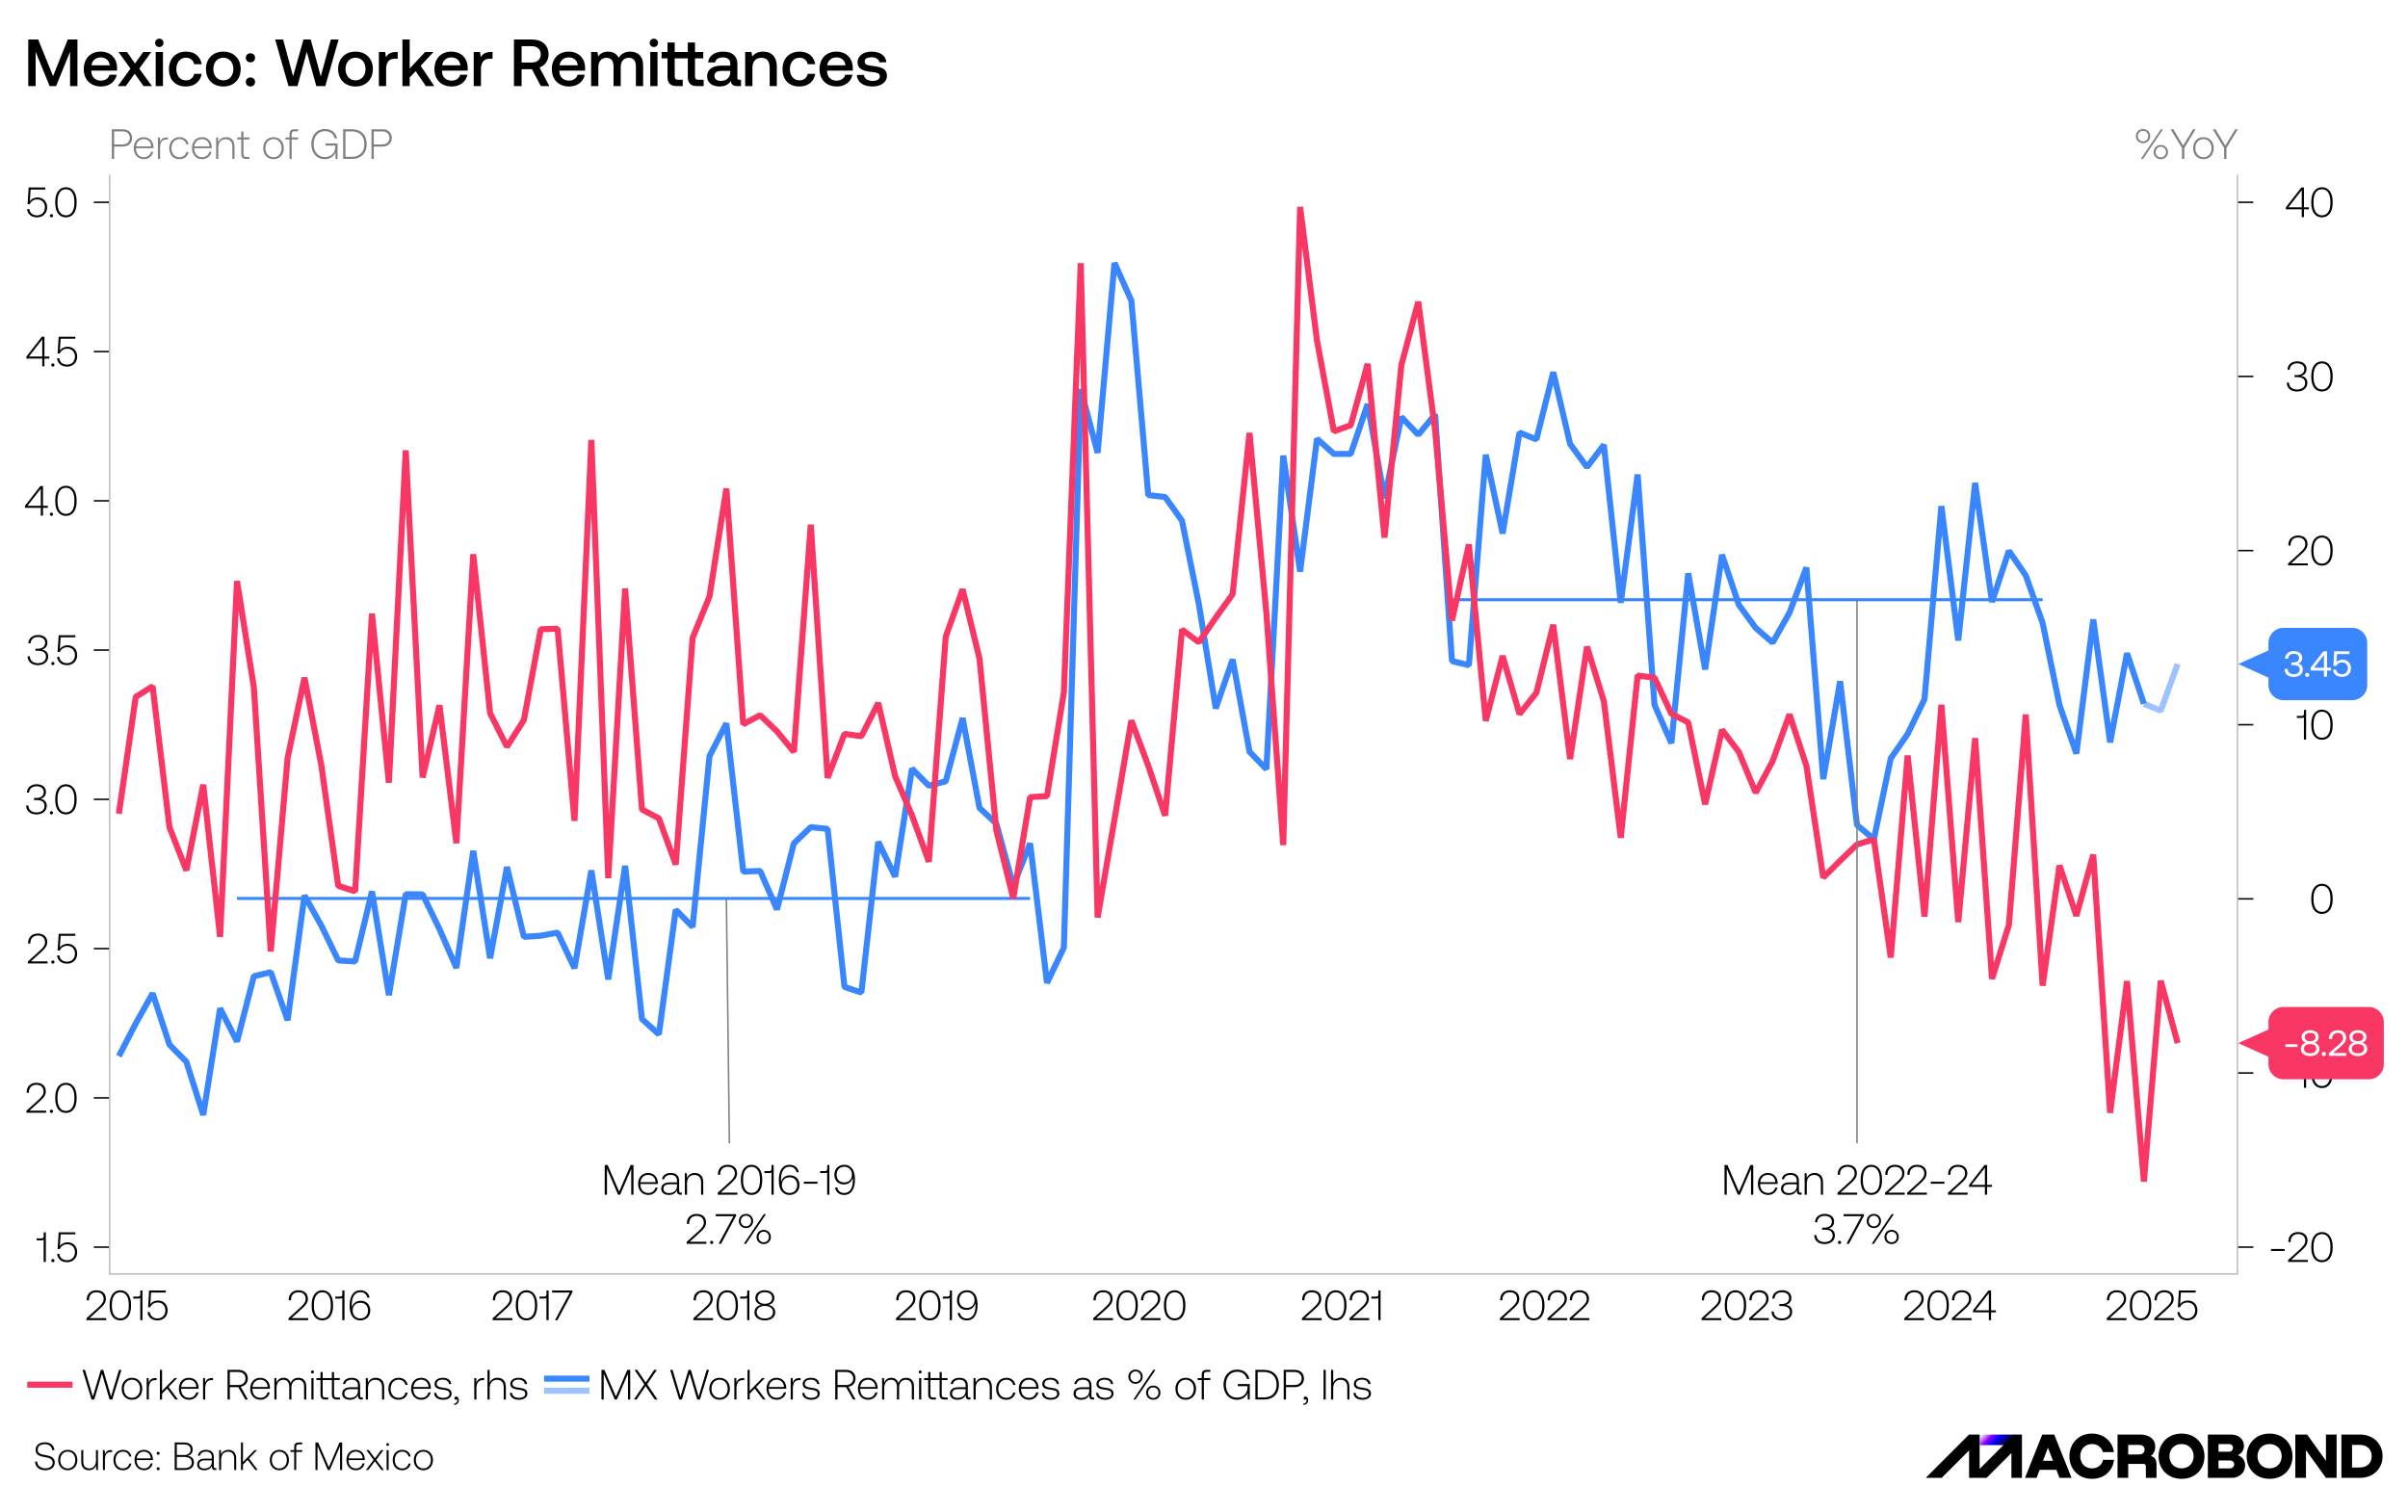 ﻿<?xml version="1.0" encoding="utf-8"?><svg version="1.1" baseProfile="basic" width="796" height="500" xmlns="http://www.w3.org/2000/svg"><style><![CDATA[
text {
  white-space: pre;
}
]]></style><defs><linearGradient id="D6" gradientUnits="userSpaceOnUse" x1="288.34" y1="95.28" x2="327.85" y2="134.78"><stop offset="2%" style="stop-color:rgb(255,255,255)" /><stop offset="6%" style="stop-color:rgb(245,232,255)" /><stop offset="14%" style="stop-color:rgb(219,173,255)" /><stop offset="26%" style="stop-color:rgb(178,80,255)" /><stop offset="35%" style="stop-color:rgb(144,0,255)" /><stop offset="57%" style="stop-color:rgb(6,0,255)" /><stop offset="61%" style="stop-color:rgb(6,0,237)" /><stop offset="70%" style="stop-color:rgb(6,0,192)" /><stop offset="82%" style="stop-color:rgb(6,0,118)" /><stop offset="97%" style="stop-color:rgb(6,0,18)" /><stop offset="100%" style="stop-color:rgb(6,0,0)" /></linearGradient></defs><clipPath id="C0"><rect width="703.87" height="363.68" /></clipPath><clipPath id="C1"><rect width="703.87" height="363.68" /></clipPath><clipPath id="C2"><rect width="2000" height="2000" /></clipPath><clipPath id="C3"><rect width="445.707" height="16.24" /></clipPath><clipPath id="C4"><rect width="780" height="21.08" /></clipPath><clipPath id="C5"><rect width="1272.62" height="306.04" /></clipPath><g><rect width="796" height="500" fill="#ffffff" /><g transform="matrix(1 0 0 1 8 8)"><path d="M1.342 5.06 L4.62 5.06 9.548 17.182 14.388 5.06 17.6 5.06 17.6 20.46 15.158 20.46 15.158 9.13 10.538 20.46 8.404 20.46 3.784 9.13 3.784 20.46 1.342 20.46 1.342 5.06 Z M25.256 10.978 C23.76 10.978 22.44 11.946 22.242 13.596 L28.27 13.596 C28.072 11.924 26.928 10.978 25.256 10.978 Z M25.234 9.064 C28.468 9.064 30.69 11.154 30.69 14.542 L30.69 15.356 22.176 15.356 22.176 15.488 C22.176 17.38 23.452 18.656 25.322 18.656 26.796 18.656 27.874 17.93 28.204 16.698 L30.58 16.698 C30.184 18.898 28.248 20.592 25.454 20.592 21.912 20.592 19.69 18.304 19.69 14.85 19.69 11.374 21.912 9.064 25.234 9.064 Z M31.174 9.196 L33.968 9.196 36.63 12.98 39.336 9.196 41.998 9.196 38.038 14.696 42.24 20.46 39.446 20.46 36.52 16.368 33.572 20.46 30.932 20.46 35.134 14.696 31.174 9.196 Z M43.472 9.196 L45.87 9.196 45.87 20.46 43.472 20.46 43.472 9.196 Z M44.66 4.796 C45.452 4.796 46.046 5.368 46.046 6.16 46.046 6.952 45.452 7.546 44.66 7.546 43.89 7.546 43.274 6.952 43.274 6.16 43.274 5.368 43.89 4.796 44.66 4.796 Z M53.504 9.064 C56.408 9.064 58.212 10.67 58.674 13.222 L56.188 13.222 C55.88 11.902 54.934 11.088 53.46 11.088 51.546 11.088 50.292 12.628 50.292 14.85 50.292 17.05 51.524 18.568 53.46 18.568 54.934 18.568 55.88 17.732 56.188 16.412 L58.674 16.412 C58.234 18.986 56.32 20.592 53.438 20.592 49.984 20.592 47.85 18.37 47.85 14.85 47.85 11.374 50.094 9.064 53.504 9.064 Z M65.824 11.088 C63.822 11.088 62.524 12.65 62.524 14.828 62.524 17.006 63.822 18.568 65.824 18.568 67.826 18.568 69.146 17.006 69.146 14.828 69.146 12.65 67.826 11.088 65.824 11.088 Z M65.824 9.064 C69.256 9.064 71.566 11.396 71.566 14.828 71.566 18.282 69.256 20.592 65.824 20.592 62.392 20.592 60.082 18.282 60.082 14.828 60.082 11.396 62.392 9.064 65.824 9.064 Z M74.778 17.6 C75.658 17.6 76.318 18.216 76.318 19.096 76.318 19.976 75.658 20.592 74.778 20.592 73.898 20.592 73.26 19.976 73.26 19.096 73.26 18.216 73.898 17.6 74.778 17.6 Z M74.778 9.614 C75.658 9.614 76.318 10.23 76.318 11.11 76.318 11.99 75.658 12.606 74.778 12.606 73.898 12.606 73.26 11.99 73.26 11.11 73.26 10.23 73.898 9.614 74.778 9.614 Z M82.962 5.06 L85.602 5.06 88.88 17.248 92.312 5.06 94.71 5.06 98.032 17.248 101.354 5.06 103.928 5.06 99.528 20.46 96.558 20.46 93.412 9.13 90.332 20.46 87.362 20.46 82.962 5.06 Z M109.516 11.088 C107.514 11.088 106.216 12.65 106.216 14.828 106.216 17.006 107.514 18.568 109.516 18.568 111.518 18.568 112.838 17.006 112.838 14.828 112.838 12.65 111.518 11.088 109.516 11.088 Z M109.516 9.064 C112.948 9.064 115.258 11.396 115.258 14.828 115.258 18.282 112.948 20.592 109.516 20.592 106.084 20.592 103.774 18.282 103.774 14.828 103.774 11.396 106.084 9.064 109.516 9.064 Z M117.238 9.196 L119.328 9.196 119.57 10.89 C120.142 9.966 121.022 9.196 122.914 9.196 L123.464 9.196 123.464 11.418 122.43 11.418 C120.296 11.418 119.636 13.068 119.636 14.806 L119.636 20.46 117.238 20.46 117.238 9.196 Z M125.026 5.06 L127.424 5.06 127.424 14.652 132.506 9.196 135.3 9.196 131.054 13.75 135.564 20.46 132.77 20.46 129.404 15.532 127.424 17.6 127.424 20.46 125.026 20.46 125.026 5.06 Z M141.174 10.978 C139.678 10.978 138.358 11.946 138.16 13.596 L144.188 13.596 C143.99 11.924 142.846 10.978 141.174 10.978 Z M141.152 9.064 C144.386 9.064 146.608 11.154 146.608 14.542 L146.608 15.356 138.094 15.356 138.094 15.488 C138.094 17.38 139.37 18.656 141.24 18.656 142.714 18.656 143.792 17.93 144.122 16.698 L146.498 16.698 C146.102 18.898 144.166 20.592 141.372 20.592 137.83 20.592 135.608 18.304 135.608 14.85 135.608 11.374 137.83 9.064 141.152 9.064 Z M148.588 9.196 L150.678 9.196 150.92 10.89 C151.492 9.966 152.372 9.196 154.264 9.196 L154.814 9.196 154.814 11.418 153.78 11.418 C151.646 11.418 150.986 13.068 150.986 14.806 L150.986 20.46 148.588 20.46 148.588 9.196 Z M164.428 7.26 L164.428 12.672 167.772 12.672 C169.576 12.672 170.742 11.616 170.742 9.966 170.742 8.316 169.576 7.26 167.772 7.26 L164.428 7.26 Z M161.898 5.06 L167.97 5.06 C171.182 5.06 173.338 6.974 173.338 9.966 173.338 12.034 172.15 13.684 170.346 14.322 L173.602 20.46 170.786 20.46 167.816 14.872 164.428 14.872 164.428 20.46 161.898 20.46 161.898 5.06 Z M179.982 10.978 C178.486 10.978 177.166 11.946 176.968 13.596 L182.996 13.596 C182.798 11.924 181.654 10.978 179.982 10.978 Z M179.96 9.064 C183.194 9.064 185.416 11.154 185.416 14.542 L185.416 15.356 176.902 15.356 176.902 15.488 C176.902 17.38 178.178 18.656 180.048 18.656 181.522 18.656 182.6 17.93 182.93 16.698 L185.306 16.698 C184.91 18.898 182.974 20.592 180.18 20.592 176.638 20.592 174.416 18.304 174.416 14.85 174.416 11.374 176.638 9.064 179.96 9.064 Z M193.006 9.064 C194.502 9.064 195.844 9.702 196.504 11.11 197.23 9.9 198.484 9.064 200.354 9.064 202.686 9.064 204.6 10.362 204.6 13.75 L204.6 20.46 202.202 20.46 202.202 13.882 C202.202 12.1 201.388 11.11 199.848 11.11 198.22 11.11 197.186 12.276 197.186 14.146 L197.186 20.46 194.81 20.46 194.81 13.882 C194.81 12.1 193.974 11.11 192.434 11.11 190.806 11.11 189.794 12.364 189.794 14.212 L189.794 20.46 187.396 20.46 187.396 9.196 189.486 9.196 189.728 10.648 C190.322 9.834 191.334 9.064 193.006 9.064 Z M206.954 9.196 L209.352 9.196 209.352 20.46 206.954 20.46 206.954 9.196 Z M208.142 4.796 C208.934 4.796 209.528 5.368 209.528 6.16 209.528 6.952 208.934 7.546 208.142 7.546 207.372 7.546 206.756 6.952 206.756 6.16 206.756 5.368 207.372 4.796 208.142 4.796 Z M212.652 6.05 L215.028 6.05 215.028 9.196 219.362 9.196 219.362 6.05 221.738 6.05 221.738 9.196 224.466 9.196 224.466 11.286 221.738 11.286 221.738 17.16 C221.738 18.04 222.068 18.37 222.926 18.37 L224.598 18.37 224.598 20.46 222.42 20.46 C220.264 20.46 219.362 19.448 219.362 17.402 L219.362 11.286 215.028 11.286 215.028 17.16 C215.028 18.04 215.358 18.37 216.194 18.37 L217.69 18.37 217.69 20.46 215.71 20.46 C213.554 20.46 212.652 19.448 212.652 17.402 L212.652 11.286 210.694 11.286 210.694 9.196 212.652 9.196 212.652 6.05 Z M230.45 15.444 C228.976 15.444 228.162 15.994 228.162 17.116 228.162 18.15 228.954 18.744 230.252 18.744 232.232 18.744 233.398 17.578 233.398 15.84 L233.398 15.444 230.45 15.444 Z M231.044 9.064 C234.036 9.064 235.752 10.494 235.752 13.156 L235.752 17.666 C235.752 18.238 235.972 18.392 236.478 18.392 L236.962 18.392 236.962 20.46 235.708 20.46 C234.234 20.46 233.64 19.778 233.64 18.744 L233.64 18.7 C232.936 19.8 231.77 20.592 229.922 20.592 227.458 20.592 225.742 19.382 225.742 17.292 225.742 14.982 227.414 13.684 230.56 13.684 L233.398 13.684 233.398 13.002 C233.398 11.704 232.496 10.978 230.934 10.978 229.482 10.978 228.58 11.616 228.404 12.628 L226.072 12.628 C226.314 10.428 228.206 9.064 231.044 9.064 Z M244.266 9.064 C246.774 9.064 248.798 10.428 248.798 14.19 L248.798 20.46 246.422 20.46 246.422 14.366 C246.422 12.232 245.498 11.11 243.738 11.11 241.736 11.11 240.724 12.364 240.724 14.52 L240.724 20.46 238.326 20.46 238.326 9.196 240.416 9.196 240.658 10.67 C241.34 9.812 242.44 9.064 244.266 9.064 Z M256.322 9.064 C259.226 9.064 261.03 10.67 261.492 13.222 L259.006 13.222 C258.698 11.902 257.752 11.088 256.278 11.088 254.364 11.088 253.11 12.628 253.11 14.85 253.11 17.05 254.342 18.568 256.278 18.568 257.752 18.568 258.698 17.732 259.006 16.412 L261.492 16.412 C261.052 18.986 259.138 20.592 256.256 20.592 252.802 20.592 250.668 18.37 250.668 14.85 250.668 11.374 252.912 9.064 256.322 9.064 Z M268.466 10.978 C266.97 10.978 265.65 11.946 265.452 13.596 L271.48 13.596 C271.282 11.924 270.138 10.978 268.466 10.978 Z M268.444 9.064 C271.678 9.064 273.9 11.154 273.9 14.542 L273.9 15.356 265.386 15.356 265.386 15.488 C265.386 17.38 266.662 18.656 268.532 18.656 270.006 18.656 271.084 17.93 271.414 16.698 L273.79 16.698 C273.394 18.898 271.458 20.592 268.664 20.592 265.122 20.592 262.9 18.304 262.9 14.85 262.9 11.374 265.122 9.064 268.444 9.064 Z M280.104 9.064 C282.876 9.064 284.834 10.34 284.988 12.584 L282.656 12.584 C282.524 11.616 281.622 10.934 280.126 10.934 278.674 10.934 277.816 11.418 277.816 12.342 277.816 13.398 278.828 13.596 280.456 13.794 283.096 14.102 285.186 14.608 285.186 17.072 285.186 19.228 283.14 20.592 280.412 20.592 277.398 20.592 275.352 19.206 275.264 16.764 L277.596 16.764 C277.684 17.908 278.718 18.744 280.412 18.744 281.93 18.744 282.854 18.194 282.854 17.226 282.854 16.192 281.842 15.994 280.214 15.796 277.574 15.51 275.484 14.982 275.484 12.584 275.484 10.45 277.398 9.064 280.104 9.064 Z" /><g transform="matrix(1 0 0 1 0 31.52)"><g><g transform="matrix(1 0 0 1 28.003 18.24)"><g><path d="M0 0 L703.87 0 703.87 363.68 0 363.68 0 0 Z M0.5 0 L703.37 0 703.37 363.18 0.5 363.18 0.5 0 Z" fill-rule="evenodd" fill="#ffffff" fill-opacity="0" /><path d="M0.5 0 L703.37 0 703.37 363.18 0.5 363.18 0.5 0 Z" fill-rule="evenodd" fill="#f2dac1" fill-opacity="0" /></g></g><g clip-path="url(#C0)" transform="matrix(1 0 0 1 28.003 18.24)"><g><g><path d="M672.689 174.93 L672.689 174.93 667.111 158.204 661.533 187.675 655.954 147.038 650.376 191.384 644.798 175.391 639.219 148.22 633.641 132.489 628.062 124.355 622.484 141.267 616.906 101.897 611.327 153.998 605.749 109.566 600.171 173.396 594.592 184.908 589.014 192.981 583.436 219.699 577.857 215.001 572.279 167.496 566.701 199.825 561.122 129.87 555.544 144.807 549.966 154.701 544.388 149.866 538.809 142.232 533.231 125.647 527.653 163.567 522.074 131.803 516.496 187.95 510.918 175.275 505.339 99.107 499.761 141.505 494.183 89.304 488.604 96.676 483.026 89.044 477.447 65.305 471.869 87.527 466.291 85.24 460.712 118.629 455.134 92.574 449.556 162.16 443.978 160.804 438.399 79.237 432.821 85.973 427.243 80.118 421.664 106.972 416.086 75.849 410.507 92.32 404.929 92.312 399.351 87.308 393.772 131.229 388.194 92.858 382.616 196.533 377.038 190.76 371.459 160.265 365.881 176.469 360.303 142.001 354.724 114.392 349.146 106.552 343.567 105.935 337.989 41.644 332.411 29.166 326.832 91.955 321.254 70.883 315.676 255.526 310.098 267.203 304.519 221.066 298.941 235.077 293.363 214.558 287.784 209.349 282.206 179.644 276.627 200.539 271.049 202.028 265.471 196.379 259.892 232.078 254.314 220.563 248.736 270.377 243.157 268.542 237.579 216.28 232.001 215.704 226.423 221.066 220.844 242.929 215.266 230.178 209.688 230.402 204.109 181.397 198.531 192.221 192.952 248.685 187.374 243.017 181.796 284.197 176.218 279.168 170.639 228.487 165.061 266.044 159.482 230.008 153.904 262.344 148.326 250.574 142.748 251.606 137.169 251.972 131.591 228.877 126.013 259.052 120.434 223.528 114.856 262.253 109.278 249.404 103.699 237.938 98.121 237.875 92.543 271.244 86.964 236.967 81.386 260.105 75.808 259.769 70.229 248.269 64.651 238.308 59.072 279.542 53.494 263.66 47.916 265.002 42.337 286.585 36.759 275.618 31.181 310.861 25.602 293.278 20.024 287.625 14.446 270.658 8.867 280.631 3.289 291.432 " fill="none" stroke="#3a86fe" stroke-width="2" stroke-miterlimit="1" /><path d="M683.846 161.774 L683.846 161.774 678.268 177.182 672.689 174.93 " fill="none" stroke="#3a86fe" stroke-opacity="0.502" stroke-width="2" stroke-miterlimit="1" /></g><path d="M304.519 239.268 L304.519 239.268 42.337 239.268 " fill="none" stroke="#3a86fe" stroke-miterlimit="1" /><path d="M639.219 140.519 L639.219 140.519 443.978 140.519 " fill="none" stroke="#3a86fe" stroke-miterlimit="1" /><path d="M683.846 287.111 L683.846 287.111 678.268 266.474 672.689 332.885 667.111 266.609 661.533 310.148 655.954 224.806 650.376 245.029 644.798 228.373 639.219 268.118 633.641 178.467 628.062 248.057 622.484 265.873 616.906 186.282 611.327 247.105 605.749 175.248 600.171 245.271 594.592 192.031 589.014 258.808 583.436 219.717 577.857 221.439 572.279 226.795 566.701 232.377 561.122 195.402 555.544 178.427 549.966 193.88 544.388 204.322 538.809 190.867 533.231 183.534 527.653 208.173 522.074 181.096 516.496 178.203 510.918 166.306 505.339 165.591 499.761 219.225 494.183 174.11 488.604 156.016 483.026 193.2 477.447 148.795 471.869 171.293 466.291 178.313 460.712 159.106 455.134 180.562 449.556 122.227 443.978 147.393 438.399 84.561 432.821 41.998 427.243 62.934 421.664 119.972 416.086 62.55 410.507 82.818 404.929 84.848 399.351 54.835 393.772 10.655 388.194 221.646 382.616 144.823 377.038 85.365 371.459 138.682 365.881 146.455 360.303 154.561 354.724 150.408 349.146 211.897 343.567 195.379 337.989 180.432 332.411 213.14 326.832 245.567 321.254 29.251 315.676 171.178 310.098 205.458 304.519 205.781 298.941 239.203 293.363 216.791 287.784 159.977 282.206 137.077 276.627 152.73 271.049 227.137 265.471 211.828 259.892 198.843 254.314 174.66 248.736 185.647 243.157 184.871 237.579 199.415 232.001 115.7 226.423 190.832 220.844 184.026 215.266 178.71 209.688 181.671 204.109 103.758 198.531 139.448 192.952 153.119 187.374 228.076 181.796 212.79 176.218 209.856 170.639 136.816 165.061 232.572 159.482 87.688 153.904 213.634 148.326 150.089 142.748 150.29 137.169 180.308 131.591 189.108 126.013 178.051 120.434 125.485 114.856 221.024 109.278 175.418 103.699 199.302 98.121 91.132 92.543 201.013 86.964 145.103 81.386 236.919 75.808 235.104 70.229 195.316 64.651 166.297 59.072 192.848 53.494 256.808 47.916 169.451 42.337 134.355 36.759 251.999 31.181 201.67 25.602 230.01 20.024 215.764 14.446 169.145 8.867 172.638 3.289 211.282 " fill="none" stroke="#f93765" stroke-width="2" stroke-miterlimit="1" /></g></g><g transform="matrix(1 0 0 1 697.307 0)"><path d="M8.974 9.002 C7.994 9.002 7.266 9.758 7.266 10.766 7.266 11.774 7.994 12.516 8.974 12.516 9.954 12.516 10.696 11.774 10.696 10.766 10.696 9.758 9.954 9.002 8.974 9.002 Z M8.974 8.414 C10.332 8.414 11.34 9.422 11.34 10.766 11.34 12.11 10.332 13.104 8.974 13.104 7.63 13.104 6.608 12.11 6.608 10.766 6.608 9.422 7.63 8.414 8.974 8.414 Z M3.108 3.724 C2.128 3.724 1.4 4.48 1.4 5.488 1.4 6.482 2.128 7.238 3.108 7.238 4.088 7.238 4.83 6.482 4.83 5.488 4.83 4.48 4.088 3.724 3.108 3.724 Z M8.988 3.22 L9.702 3.22 3.108 13.02 2.394 13.02 8.988 3.22 Z M3.108 3.136 C4.452 3.136 5.474 4.13 5.474 5.488 5.474 6.818 4.452 7.826 3.108 7.826 1.764 7.826 0.742 6.818 0.742 5.488 0.742 4.13 1.764 3.136 3.108 3.136 Z M12.222 3.22 L13.118 3.22 16.38 8.61 19.642 3.22 20.496 3.22 16.744 9.408 16.744 13.02 15.988 13.02 15.988 9.408 12.222 3.22 Z M23.072 6.468 C21.49 6.468 20.398 7.714 20.398 9.464 20.398 11.228 21.49 12.46 23.072 12.46 24.654 12.46 25.746 11.228 25.746 9.464 25.746 7.714 24.654 6.468 23.072 6.468 Z M23.072 5.838 C25.074 5.838 26.488 7.322 26.488 9.464 26.488 11.62 25.074 13.104 23.072 13.104 21.07 13.104 19.67 11.62 19.67 9.464 19.67 7.322 21.07 5.838 23.072 5.838 Z M26.152 3.22 L27.048 3.22 30.31 8.61 33.572 3.22 34.426 3.22 30.674 9.408 30.674 13.02 29.918 13.02 29.918 9.408 26.152 3.22 Z" fill="#7f7f7f" /></g><g transform="matrix(1 0 0 1 28.003 0)"><path d="M1.722 3.92 L1.722 8.232 4.522 8.232 C5.964 8.232 6.902 7.35 6.902 6.076 6.902 4.788 5.978 3.92 4.536 3.92 L1.722 3.92 Z M0.966 3.22 L4.606 3.22 C6.454 3.22 7.672 4.368 7.672 6.076 7.672 7.784 6.454 8.932 4.592 8.932 L1.722 8.932 1.722 13.02 0.966 13.02 0.966 3.22 Z M11.494 6.468 C10.192 6.468 9.1 7.406 8.988 8.876 L13.986 8.876 C13.874 7.322 12.88 6.468 11.494 6.468 Z M11.48 5.838 C13.37 5.838 14.7 7.084 14.742 9.226 L14.742 9.478 8.946 9.478 8.946 9.604 C8.946 11.256 9.968 12.46 11.55 12.46 12.726 12.46 13.664 11.774 13.944 10.668 L14.672 10.668 C14.364 12.096 13.16 13.104 11.606 13.104 9.59 13.104 8.204 11.648 8.204 9.422 8.204 7.322 9.534 5.838 11.48 5.838 Z M16.198 5.922 L16.828 5.922 16.912 7.448 C17.192 6.594 17.752 5.922 19.11 5.922 L19.474 5.922 19.474 6.608 18.956 6.608 C17.29 6.608 16.912 7.98 16.912 9.422 L16.912 13.02 16.198 13.02 16.198 5.922 Z M23.324 5.838 C24.934 5.838 26.04 6.734 26.334 8.204 L25.592 8.204 C25.34 7.14 24.5 6.468 23.31 6.468 21.742 6.468 20.678 7.714 20.678 9.478 20.678 11.242 21.742 12.46 23.31 12.46 24.5 12.46 25.34 11.788 25.592 10.724 L26.334 10.724 C26.054 12.18 24.92 13.104 23.31 13.104 21.294 13.104 19.95 11.662 19.95 9.478 19.95 7.322 21.322 5.838 23.324 5.838 Z M30.744 6.468 C29.442 6.468 28.35 7.406 28.238 8.876 L33.236 8.876 C33.124 7.322 32.13 6.468 30.744 6.468 Z M30.73 5.838 C32.62 5.838 33.95 7.084 33.992 9.226 L33.992 9.478 28.196 9.478 28.196 9.604 C28.196 11.256 29.218 12.46 30.8 12.46 31.976 12.46 32.914 11.774 33.194 10.668 L33.922 10.668 C33.614 12.096 32.41 13.104 30.856 13.104 28.84 13.104 27.454 11.648 27.454 9.422 27.454 7.322 28.784 5.838 30.73 5.838 Z M38.724 5.838 C40.334 5.838 41.524 6.762 41.524 8.932 L41.524 13.02 40.81 13.02 40.81 8.974 C40.81 7.35 39.998 6.496 38.626 6.496 37.044 6.496 36.162 7.574 36.162 9.31 L36.162 13.02 35.448 13.02 35.448 5.922 36.078 5.922 36.162 7.476 C36.54 6.51 37.408 5.838 38.724 5.838 Z M43.75 3.934 L44.464 3.934 44.464 5.922 46.438 5.922 46.438 6.58 44.464 6.58 44.464 11.354 C44.464 12.082 44.73 12.362 45.472 12.362 L46.438 12.362 46.438 13.02 45.402 13.02 C44.198 13.02 43.75 12.502 43.75 11.368 L43.75 6.58 42.406 6.58 42.406 5.922 43.75 5.922 43.75 3.934 Z M54.404 6.468 C52.822 6.468 51.73 7.714 51.73 9.464 51.73 11.228 52.822 12.46 54.404 12.46 55.986 12.46 57.078 11.228 57.078 9.464 57.078 7.714 55.986 6.468 54.404 6.468 Z M54.404 5.838 C56.406 5.838 57.82 7.322 57.82 9.464 57.82 11.62 56.406 13.104 54.404 13.104 52.402 13.104 51.002 11.62 51.002 9.464 51.002 7.322 52.402 5.838 54.404 5.838 Z M61.348 3.22 L62.538 3.22 62.538 3.878 61.39 3.878 C60.676 3.878 60.41 4.158 60.41 4.858 L60.41 5.922 62.538 5.922 62.538 6.58 60.41 6.58 60.41 13.02 59.696 13.02 59.696 6.58 58.352 6.58 58.352 5.922 59.696 5.922 59.696 4.872 C59.696 3.738 60.172 3.22 61.348 3.22 Z M71.428 3.136 C73.5 3.136 75.026 4.27 75.432 6.23 L74.634 6.23 C74.228 4.69 73.066 3.836 71.414 3.836 69.132 3.836 67.676 5.614 67.676 8.12 67.676 10.64 69.146 12.404 71.344 12.404 73.514 12.404 74.83 10.948 74.83 9.03 L74.83 8.61 71.624 8.61 71.624 7.91 75.572 7.91 75.572 13.02 74.914 13.02 74.872 10.85 C74.452 12.026 73.29 13.104 71.33 13.104 68.712 13.104 66.906 11.074 66.906 8.12 66.906 5.18 68.67 3.136 71.428 3.136 Z M78.19 3.92 L78.19 12.32 80.29 12.32 C82.922 12.32 84.448 10.724 84.448 8.12 84.448 5.502 82.922 3.92 80.29 3.92 L78.19 3.92 Z M77.434 3.22 L80.29 3.22 C83.398 3.22 85.218 5.138 85.218 8.12 85.218 11.088 83.398 13.02 80.29 13.02 L77.434 13.02 77.434 3.22 Z M87.556 3.92 L87.556 8.232 90.356 8.232 C91.798 8.232 92.736 7.35 92.736 6.076 92.736 4.788 91.812 3.92 90.37 3.92 L87.556 3.92 Z M86.8 3.22 L90.44 3.22 C92.288 3.22 93.506 4.368 93.506 6.076 93.506 7.784 92.288 8.932 90.426 8.932 L87.556 8.932 87.556 13.02 86.8 13.02 86.8 3.22 Z" fill="#7f7f7f" /></g><g transform="matrix(1 0 0 1 28.003 18.24)"><g><path d="M0.25 0 L0.25 363.68 " fill="none" stroke="#bfbfbf" stroke-width="0.5" /><path d="M703.62 0 L703.62 363.68 " fill="none" stroke="#bfbfbf" stroke-width="0.5" /><path d="M0 363.43 L703.87 363.43 " fill="none" stroke="#bfbfbf" stroke-width="0.5" /></g></g><g transform="matrix(1 0 0 1 28.003 18.24)"><g clip-path="url(#C1)"><g transform="matrix(1 0 0 1 158.934 320.2)"><g><path d="M46.175 0 L45.175 -80.932 " fill="none" stroke="#7f7f7f" stroke-width="0.5" /><rect width="92.35" height="40.48" fill="#ffffff" fill-opacity="0" /><g transform="matrix(1 0 0 1 4 4)"><g><g><path d="M0.966 3.22 L1.932 3.22 5.74 11.998 9.52 3.22 10.472 3.22 10.472 13.02 9.73 13.02 9.73 4.494 6.062 13.02 5.376 13.02 1.708 4.494 1.708 13.02 0.966 13.02 0.966 3.22 Z M15.288 6.468 C13.986 6.468 12.894 7.406 12.782 8.876 L17.78 8.876 C17.668 7.322 16.674 6.468 15.288 6.468 Z M15.274 5.838 C17.164 5.838 18.494 7.084 18.536 9.226 L18.536 9.478 12.74 9.478 12.74 9.604 C12.74 11.256 13.762 12.46 15.344 12.46 16.52 12.46 17.458 11.774 17.738 10.668 L18.466 10.668 C18.158 12.096 16.954 13.104 15.4 13.104 13.384 13.104 11.998 11.648 11.998 9.422 11.998 7.322 13.328 5.838 15.274 5.838 Z M22.386 9.576 C21.07 9.576 20.37 10.094 20.37 11.032 20.37 11.942 21.07 12.488 22.204 12.488 23.884 12.488 24.85 11.508 24.85 10.136 L24.85 9.576 22.386 9.576 Z M22.792 5.838 C24.57 5.838 25.564 6.748 25.564 8.372 L25.564 11.676 C25.564 12.222 25.774 12.362 26.194 12.362 L26.46 12.362 26.46 13.02 26.04 13.02 C25.256 13.02 24.878 12.684 24.878 11.942 L24.878 11.522 C24.5 12.418 23.604 13.104 22.148 13.104 20.636 13.104 19.642 12.334 19.642 11.074 19.642 9.744 20.622 8.96 22.442 8.96 L24.85 8.96 24.85 8.344 C24.85 7.154 24.094 6.468 22.764 6.468 21.546 6.468 20.804 7.042 20.622 7.91 L19.908 7.91 C20.09 6.622 21.168 5.838 22.792 5.838 Z M30.73 5.838 C32.34 5.838 33.53 6.762 33.53 8.932 L33.53 13.02 32.816 13.02 32.816 8.974 C32.816 7.35 32.004 6.496 30.632 6.496 29.05 6.496 28.168 7.574 28.168 9.31 L28.168 13.02 27.454 13.02 27.454 5.922 28.084 5.922 28.168 7.476 C28.546 6.51 29.414 5.838 30.73 5.838 Z M41.58 3.136 C43.568 3.136 44.716 4.242 44.716 5.964 44.716 7.252 43.988 8.12 42.756 9.226 L39.312 12.348 44.828 12.348 44.828 13.02 38.304 13.02 38.304 12.39 42.294 8.764 C43.344 7.798 43.974 7.042 43.974 6.006 43.974 4.62 43.064 3.794 41.58 3.794 40.11 3.794 39.13 4.732 39.13 6.258 L39.13 6.454 38.388 6.454 38.388 6.216 C38.388 4.368 39.676 3.136 41.58 3.136 Z M49.49 3.808 C47.684 3.808 46.704 5.39 46.704 7.924 L46.704 8.316 C46.704 10.85 47.684 12.432 49.49 12.432 51.31 12.432 52.29 10.85 52.29 8.316 L52.29 7.924 C52.29 5.39 51.31 3.808 49.49 3.808 Z M49.49 3.136 C51.674 3.136 53.032 4.97 53.032 7.896 L53.032 8.344 C53.032 11.354 51.674 13.104 49.49 13.104 47.32 13.104 45.962 11.354 45.962 8.344 L45.962 7.896 C45.962 4.97 47.32 3.136 49.49 3.136 Z M56.098 3.22 L56.812 3.22 56.812 13.02 56.084 13.02 56.084 5.642 C55.958 5.796 55.734 5.88 55.44 5.88 L53.774 5.88 53.774 5.222 55.454 5.222 C55.888 5.222 56.098 4.914 56.098 4.466 L56.098 3.22 Z M62.048 7.266 C60.536 7.266 59.514 8.302 59.514 9.842 59.514 11.284 60.494 12.46 62.034 12.46 63.588 12.46 64.582 11.41 64.582 9.842 64.582 8.316 63.63 7.266 62.048 7.266 Z M62.076 3.136 C63.77 3.136 64.848 4.144 65.114 5.586 L64.372 5.586 C64.12 4.536 63.392 3.78 62.048 3.78 60.102 3.78 59.234 5.516 59.234 7.966 59.234 8.246 59.234 8.512 59.276 8.848 59.542 7.504 60.662 6.608 62.16 6.608 64.12 6.608 65.338 7.938 65.338 9.828 65.338 11.76 64.022 13.104 62.034 13.104 60.844 13.104 59.976 12.586 59.402 11.788 58.688 10.836 58.52 9.464 58.52 8.162 58.52 5.18 59.682 3.136 62.076 3.136 Z" /><path d="M66.766 8.736 L71.288 8.736 71.288 9.394 66.766 9.394 66.766 8.736 Z" /><path d="M74.507 3.22 L75.221 3.22 75.221 13.02 74.493 13.02 74.493 5.642 C74.367 5.796 74.143 5.88 73.849 5.88 L72.183 5.88 72.183 5.222 73.863 5.222 C74.297 5.222 74.507 4.914 74.507 4.466 L74.507 3.22 Z M80.163 3.78 C78.623 3.78 77.615 4.83 77.615 6.398 77.615 7.924 78.567 8.974 80.149 8.974 81.675 8.974 82.683 7.938 82.683 6.398 82.683 4.956 81.703 3.78 80.163 3.78 Z M80.177 3.136 C81.353 3.136 82.221 3.654 82.809 4.452 83.509 5.404 83.677 6.776 83.677 8.078 83.677 11.06 82.515 13.104 80.121 13.104 78.427 13.104 77.363 12.096 77.097 10.654 L77.825 10.654 C78.077 11.704 78.805 12.46 80.149 12.46 82.095 12.46 82.977 10.724 82.977 8.274 82.977 7.994 82.963 7.728 82.935 7.392 82.655 8.736 81.549 9.632 80.051 9.632 78.077 9.632 76.873 8.302 76.873 6.412 76.873 4.48 78.175 3.136 80.177 3.136 Z" /></g><path d="M31.318 19.376 C33.306 19.376 34.454 20.482 34.454 22.204 34.454 23.492 33.726 24.36 32.494 25.466 L29.05 28.588 34.566 28.588 34.566 29.26 28.042 29.26 28.042 28.63 32.032 25.004 C33.082 24.038 33.712 23.282 33.712 22.246 33.712 20.86 32.802 20.034 31.318 20.034 29.848 20.034 28.868 20.972 28.868 22.498 L28.868 22.694 28.126 22.694 28.126 22.456 C28.126 20.608 29.414 19.376 31.318 19.376 Z M36.316 28.28 C36.624 28.28 36.848 28.476 36.848 28.798 36.848 29.12 36.624 29.33 36.316 29.33 36.008 29.33 35.784 29.12 35.784 28.798 35.784 28.476 36.008 28.28 36.316 28.28 Z M37.66 19.46 L44.38 19.46 44.38 19.992 39.41 29.26 38.612 29.26 43.512 20.132 37.66 20.132 37.66 19.46 Z M53.522 25.242 C52.542 25.242 51.814 25.998 51.814 27.006 51.814 28.014 52.542 28.756 53.522 28.756 54.502 28.756 55.244 28.014 55.244 27.006 55.244 25.998 54.502 25.242 53.522 25.242 Z M53.522 24.654 C54.88 24.654 55.888 25.662 55.888 27.006 55.888 28.35 54.88 29.344 53.522 29.344 52.178 29.344 51.156 28.35 51.156 27.006 51.156 25.662 52.178 24.654 53.522 24.654 Z M47.656 19.964 C46.676 19.964 45.948 20.72 45.948 21.728 45.948 22.722 46.676 23.478 47.656 23.478 48.636 23.478 49.378 22.722 49.378 21.728 49.378 20.72 48.636 19.964 47.656 19.964 Z M53.536 19.46 L54.25 19.46 47.656 29.26 46.942 29.26 53.536 19.46 Z M47.656 19.376 C49 19.376 50.022 20.37 50.022 21.728 50.022 23.058 49 24.066 47.656 24.066 46.312 24.066 45.29 23.058 45.29 21.728 45.29 20.37 46.312 19.376 47.656 19.376 Z" /></g></g></g></g><g transform="matrix(1 0 0 1 529.094 320.2)"><g><path d="M48.763 0 L48.763 -179.681 " fill="none" stroke="#7f7f7f" stroke-width="0.5" /><rect width="97.527" height="40.48" fill="#ffffff" fill-opacity="0" /><g transform="matrix(1 0 0 1 4 4)"><g><g><path d="M0.966 3.22 L1.932 3.22 5.74 11.998 9.52 3.22 10.472 3.22 10.472 13.02 9.73 13.02 9.73 4.494 6.062 13.02 5.376 13.02 1.708 4.494 1.708 13.02 0.966 13.02 0.966 3.22 Z M15.288 6.468 C13.986 6.468 12.894 7.406 12.782 8.876 L17.78 8.876 C17.668 7.322 16.674 6.468 15.288 6.468 Z M15.274 5.838 C17.164 5.838 18.494 7.084 18.536 9.226 L18.536 9.478 12.74 9.478 12.74 9.604 C12.74 11.256 13.762 12.46 15.344 12.46 16.52 12.46 17.458 11.774 17.738 10.668 L18.466 10.668 C18.158 12.096 16.954 13.104 15.4 13.104 13.384 13.104 11.998 11.648 11.998 9.422 11.998 7.322 13.328 5.838 15.274 5.838 Z M22.386 9.576 C21.07 9.576 20.37 10.094 20.37 11.032 20.37 11.942 21.07 12.488 22.204 12.488 23.884 12.488 24.85 11.508 24.85 10.136 L24.85 9.576 22.386 9.576 Z M22.792 5.838 C24.57 5.838 25.564 6.748 25.564 8.372 L25.564 11.676 C25.564 12.222 25.774 12.362 26.194 12.362 L26.46 12.362 26.46 13.02 26.04 13.02 C25.256 13.02 24.878 12.684 24.878 11.942 L24.878 11.522 C24.5 12.418 23.604 13.104 22.148 13.104 20.636 13.104 19.642 12.334 19.642 11.074 19.642 9.744 20.622 8.96 22.442 8.96 L24.85 8.96 24.85 8.344 C24.85 7.154 24.094 6.468 22.764 6.468 21.546 6.468 20.804 7.042 20.622 7.91 L19.908 7.91 C20.09 6.622 21.168 5.838 22.792 5.838 Z M30.73 5.838 C32.34 5.838 33.53 6.762 33.53 8.932 L33.53 13.02 32.816 13.02 32.816 8.974 C32.816 7.35 32.004 6.496 30.632 6.496 29.05 6.496 28.168 7.574 28.168 9.31 L28.168 13.02 27.454 13.02 27.454 5.922 28.084 5.922 28.168 7.476 C28.546 6.51 29.414 5.838 30.73 5.838 Z M41.58 3.136 C43.568 3.136 44.716 4.242 44.716 5.964 44.716 7.252 43.988 8.12 42.756 9.226 L39.312 12.348 44.828 12.348 44.828 13.02 38.304 13.02 38.304 12.39 42.294 8.764 C43.344 7.798 43.974 7.042 43.974 6.006 43.974 4.62 43.064 3.794 41.58 3.794 40.11 3.794 39.13 4.732 39.13 6.258 L39.13 6.454 38.388 6.454 38.388 6.216 C38.388 4.368 39.676 3.136 41.58 3.136 Z M49.49 3.808 C47.684 3.808 46.704 5.39 46.704 7.924 L46.704 8.316 C46.704 10.85 47.684 12.432 49.49 12.432 51.31 12.432 52.29 10.85 52.29 8.316 L52.29 7.924 C52.29 5.39 51.31 3.808 49.49 3.808 Z M49.49 3.136 C51.674 3.136 53.032 4.97 53.032 7.896 L53.032 8.344 C53.032 11.354 51.674 13.104 49.49 13.104 47.32 13.104 45.962 11.354 45.962 8.344 L45.962 7.896 C45.962 4.97 47.32 3.136 49.49 3.136 Z M57.302 3.136 C59.29 3.136 60.438 4.242 60.438 5.964 60.438 7.252 59.71 8.12 58.478 9.226 L55.034 12.348 60.55 12.348 60.55 13.02 54.026 13.02 54.026 12.39 58.016 8.764 C59.066 7.798 59.696 7.042 59.696 6.006 59.696 4.62 58.786 3.794 57.302 3.794 55.832 3.794 54.852 4.732 54.852 6.258 L54.852 6.454 54.11 6.454 54.11 6.216 C54.11 4.368 55.398 3.136 57.302 3.136 Z M64.61 3.136 C66.598 3.136 67.746 4.242 67.746 5.964 67.746 7.252 67.018 8.12 65.786 9.226 L62.342 12.348 67.858 12.348 67.858 13.02 61.334 13.02 61.334 12.39 65.324 8.764 C66.374 7.798 67.004 7.042 67.004 6.006 67.004 4.62 66.094 3.794 64.61 3.794 63.14 3.794 62.16 4.732 62.16 6.258 L62.16 6.454 61.418 6.454 61.418 6.216 C61.418 4.368 62.706 3.136 64.61 3.136 Z" /><path d="M69.143 8.736 L73.665 8.736 73.665 9.394 69.143 9.394 69.143 8.736 Z" /><path d="M78.088 3.136 C80.076 3.136 81.224 4.242 81.224 5.964 81.224 7.252 80.496 8.12 79.264 9.226 L75.82 12.348 81.336 12.348 81.336 13.02 74.812 13.02 74.812 12.39 78.802 8.764 C79.852 7.798 80.482 7.042 80.482 6.006 80.482 4.62 79.572 3.794 78.088 3.794 76.618 3.794 75.638 4.732 75.638 6.258 L75.638 6.454 74.896 6.454 74.896 6.216 C74.896 4.368 76.184 3.136 78.088 3.136 Z M87.048 4.116 L82.638 9.772 87.048 9.772 87.048 4.116 Z M86.908 3.22 L87.776 3.22 87.776 9.772 89.386 9.772 89.386 10.444 87.776 10.444 87.776 13.02 87.048 13.02 87.048 10.444 81.812 10.444 81.812 9.772 86.908 3.22 Z" /></g><path d="M34.109 19.376 C36.013 19.376 37.189 20.384 37.189 21.896 37.189 23.156 36.461 23.94 35.341 24.178 36.489 24.346 37.455 25.06 37.455 26.502 37.455 28.196 36.083 29.344 34.039 29.344 31.995 29.344 30.665 28.238 30.637 26.404 L31.379 26.404 C31.393 27.846 32.471 28.686 34.081 28.686 35.593 28.686 36.713 27.86 36.713 26.53 36.713 25.2 35.789 24.598 34.095 24.598 L33.227 24.598 33.227 23.912 34.053 23.912 C35.635 23.912 36.447 23.072 36.447 21.924 36.447 20.748 35.495 20.034 34.095 20.034 32.653 20.034 31.687 20.804 31.603 22.134 L30.875 22.134 C30.931 20.468 32.247 19.376 34.109 19.376 Z M38.995 28.28 C39.303 28.28 39.527 28.476 39.527 28.798 39.527 29.12 39.303 29.33 38.995 29.33 38.687 29.33 38.463 29.12 38.463 28.798 38.463 28.476 38.687 28.28 38.995 28.28 Z M40.339 19.46 L47.059 19.46 47.059 19.992 42.089 29.26 41.291 29.26 46.191 20.132 40.339 20.132 40.339 19.46 Z M56.201 25.242 C55.221 25.242 54.493 25.998 54.493 27.006 54.493 28.014 55.221 28.756 56.201 28.756 57.181 28.756 57.923 28.014 57.923 27.006 57.923 25.998 57.181 25.242 56.201 25.242 Z M56.201 24.654 C57.559 24.654 58.567 25.662 58.567 27.006 58.567 28.35 57.559 29.344 56.201 29.344 54.857 29.344 53.835 28.35 53.835 27.006 53.835 25.662 54.857 24.654 56.201 24.654 Z M50.335 19.964 C49.355 19.964 48.627 20.72 48.627 21.728 48.627 22.722 49.355 23.478 50.335 23.478 51.315 23.478 52.057 22.722 52.057 21.728 52.057 20.72 51.315 19.964 50.335 19.964 Z M56.215 19.46 L56.929 19.46 50.335 29.26 49.621 29.26 56.215 19.46 Z M50.335 19.376 C51.679 19.376 52.701 20.37 52.701 21.728 52.701 23.058 51.679 24.066 50.335 24.066 48.991 24.066 47.969 23.058 47.969 21.728 47.969 20.37 48.991 19.376 50.335 19.376 Z" /></g></g></g></g></g></g><g transform="matrix(1 0 0 1 28.003 18.24)"><g transform="matrix(0.352 0 0 0.182 0 0)"><g clip-path="url(#C2)"><rect width="2000" height="2000" fill="#ffffff" fill-opacity="0" /></g></g></g><g transform="matrix(1 0 0 1 731.873 18.24)"><g><g><g transform="matrix(1 0 0 1 0 354.56)"><path d="M0 0 L5 0 " fill="none" stroke="#000000" stroke-width="0.5" /></g><g transform="matrix(1 0 0 1 0 296.987)"><path d="M0 0 L5 0 " fill="none" stroke="#000000" stroke-width="0.5" /></g><g transform="matrix(1 0 0 1 0 239.413)"><path d="M0 0 L5 0 " fill="none" stroke="#000000" stroke-width="0.5" /></g><g transform="matrix(1 0 0 1 0 181.84)"><path d="M0 0 L5 0 " fill="none" stroke="#000000" stroke-width="0.5" /></g><g transform="matrix(1 0 0 1 0 124.267)"><path d="M0 0 L5 0 " fill="none" stroke="#000000" stroke-width="0.5" /></g><g transform="matrix(1 0 0 1 0 66.693)"><path d="M0 0 L5 0 " fill="none" stroke="#000000" stroke-width="0.5" /></g><g transform="matrix(1 0 0 1 0 9.12)"><path d="M0 0 L5 0 " fill="none" stroke="#000000" stroke-width="0.5" /></g></g><g transform="matrix(1 0 0 1 10 0)"><g transform="matrix(1 0 0 1 0 346.44)"><g><path d="M0.826 8.736 L5.348 8.736 5.348 9.394 0.826 9.394 0.826 8.736 Z" /><path d="M9.771 3.136 C11.759 3.136 12.907 4.242 12.907 5.964 12.907 7.252 12.179 8.12 10.947 9.226 L7.503 12.348 13.019 12.348 13.019 13.02 6.495 13.02 6.495 12.39 10.485 8.764 C11.535 7.798 12.165 7.042 12.165 6.006 12.165 4.62 11.255 3.794 9.771 3.794 8.301 3.794 7.321 4.732 7.321 6.258 L7.321 6.454 6.579 6.454 6.579 6.216 C6.579 4.368 7.867 3.136 9.771 3.136 Z M17.681 3.808 C15.875 3.808 14.895 5.39 14.895 7.924 L14.895 8.316 C14.895 10.85 15.875 12.432 17.681 12.432 19.501 12.432 20.481 10.85 20.481 8.316 L20.481 7.924 C20.481 5.39 19.501 3.808 17.681 3.808 Z M17.681 3.136 C19.865 3.136 21.223 4.97 21.223 7.896 L21.223 8.344 C21.223 11.354 19.865 13.104 17.681 13.104 15.511 13.104 14.153 11.354 14.153 8.344 L14.153 7.896 C14.153 4.97 15.511 3.136 17.681 3.136 Z" /></g></g><g transform="matrix(1 0 0 1 0 288.867)"><g><path d="M3.989 8.736 L8.511 8.736 8.511 9.394 3.989 9.394 3.989 8.736 Z" /><path d="M11.731 3.22 L12.445 3.22 12.445 13.02 11.717 13.02 11.717 5.642 C11.591 5.796 11.367 5.88 11.073 5.88 L9.407 5.88 9.407 5.222 11.087 5.222 C11.521 5.222 11.731 4.914 11.731 4.466 L11.731 3.22 Z M17.681 3.808 C15.875 3.808 14.895 5.39 14.895 7.924 L14.895 8.316 C14.895 10.85 15.875 12.432 17.681 12.432 19.501 12.432 20.481 10.85 20.481 8.316 L20.481 7.924 C20.481 5.39 19.501 3.808 17.681 3.808 Z M17.681 3.136 C19.865 3.136 21.223 4.97 21.223 7.896 L21.223 8.344 C21.223 11.354 19.865 13.104 17.681 13.104 15.511 13.104 14.153 11.354 14.153 8.344 L14.153 7.896 C14.153 4.97 15.511 3.136 17.681 3.136 Z" /></g></g><g transform="matrix(1 0 0 1 0 231.293)"><path d="M17.68 3.808 C15.874 3.808 14.894 5.39 14.894 7.924 L14.894 8.316 C14.894 10.85 15.874 12.432 17.68 12.432 19.5 12.432 20.48 10.85 20.48 8.316 L20.48 7.924 C20.48 5.39 19.5 3.808 17.68 3.808 Z M17.68 3.136 C19.864 3.136 21.222 4.97 21.222 7.896 L21.222 8.344 C21.222 11.354 19.864 13.104 17.68 13.104 15.51 13.104 14.152 11.354 14.152 8.344 L14.152 7.896 C14.152 4.97 15.51 3.136 17.68 3.136 Z" /></g><g transform="matrix(1 0 0 1 0 173.72)"><path d="M11.731 3.22 L12.445 3.22 12.445 13.02 11.717 13.02 11.717 5.642 C11.591 5.796 11.367 5.88 11.073 5.88 L9.407 5.88 9.407 5.222 11.087 5.222 C11.521 5.222 11.731 4.914 11.731 4.466 L11.731 3.22 Z M17.681 3.808 C15.875 3.808 14.895 5.39 14.895 7.924 L14.895 8.316 C14.895 10.85 15.875 12.432 17.681 12.432 19.501 12.432 20.481 10.85 20.481 8.316 L20.481 7.924 C20.481 5.39 19.501 3.808 17.681 3.808 Z M17.681 3.136 C19.865 3.136 21.223 4.97 21.223 7.896 L21.223 8.344 C21.223 11.354 19.865 13.104 17.681 13.104 15.511 13.104 14.153 11.354 14.153 8.344 L14.153 7.896 C14.153 4.97 15.511 3.136 17.681 3.136 Z" /></g><g transform="matrix(1 0 0 1 0 116.147)"><path d="M9.771 3.136 C11.759 3.136 12.907 4.242 12.907 5.964 12.907 7.252 12.179 8.12 10.947 9.226 L7.503 12.348 13.019 12.348 13.019 13.02 6.495 13.02 6.495 12.39 10.485 8.764 C11.535 7.798 12.165 7.042 12.165 6.006 12.165 4.62 11.255 3.794 9.771 3.794 8.301 3.794 7.321 4.732 7.321 6.258 L7.321 6.454 6.579 6.454 6.579 6.216 C6.579 4.368 7.867 3.136 9.771 3.136 Z M17.681 3.808 C15.875 3.808 14.895 5.39 14.895 7.924 L14.895 8.316 C14.895 10.85 15.875 12.432 17.681 12.432 19.501 12.432 20.481 10.85 20.481 8.316 L20.481 7.924 C20.481 5.39 19.501 3.808 17.681 3.808 Z M17.681 3.136 C19.865 3.136 21.223 4.97 21.223 7.896 L21.223 8.344 C21.223 11.354 19.865 13.104 17.681 13.104 15.511 13.104 14.153 11.354 14.153 8.344 L14.153 7.896 C14.153 4.97 15.511 3.136 17.681 3.136 Z" /></g><g transform="matrix(1 0 0 1 0 58.573)"><path d="M9.519 3.136 C11.423 3.136 12.599 4.144 12.599 5.656 12.599 6.916 11.871 7.7 10.751 7.938 11.899 8.106 12.865 8.82 12.865 10.262 12.865 11.956 11.493 13.104 9.449 13.104 7.405 13.104 6.075 11.998 6.047 10.164 L6.789 10.164 C6.803 11.606 7.881 12.446 9.491 12.446 11.003 12.446 12.123 11.62 12.123 10.29 12.123 8.96 11.199 8.358 9.505 8.358 L8.637 8.358 8.637 7.672 9.463 7.672 C11.045 7.672 11.857 6.832 11.857 5.684 11.857 4.508 10.905 3.794 9.505 3.794 8.063 3.794 7.097 4.564 7.013 5.894 L6.285 5.894 C6.341 4.228 7.657 3.136 9.519 3.136 Z M17.681 3.808 C15.875 3.808 14.895 5.39 14.895 7.924 L14.895 8.316 C14.895 10.85 15.875 12.432 17.681 12.432 19.501 12.432 20.481 10.85 20.481 8.316 L20.481 7.924 C20.481 5.39 19.501 3.808 17.681 3.808 Z M17.681 3.136 C19.865 3.136 21.223 4.97 21.223 7.896 L21.223 8.344 C21.223 11.354 19.865 13.104 17.681 13.104 15.511 13.104 14.153 11.354 14.153 8.344 L14.153 7.896 C14.153 4.97 15.511 3.136 17.681 3.136 Z" /></g><g transform="matrix(1 0 0 1 0 1)"><path d="M11.001 4.116 L6.591 9.772 11.001 9.772 11.001 4.116 Z M10.861 3.22 L11.729 3.22 11.729 9.772 13.339 9.772 13.339 10.444 11.729 10.444 11.729 13.02 11.001 13.02 11.001 10.444 5.765 10.444 5.765 9.772 10.861 3.22 Z M17.679 3.808 C15.873 3.808 14.893 5.39 14.893 7.924 L14.893 8.316 C14.893 10.85 15.873 12.432 17.679 12.432 19.499 12.432 20.479 10.85 20.479 8.316 L20.479 7.924 C20.479 5.39 19.499 3.808 17.679 3.808 Z M17.679 3.136 C19.863 3.136 21.221 4.97 21.221 7.896 L21.221 8.344 C21.221 11.354 19.863 13.104 17.679 13.104 15.509 13.104 14.151 11.354 14.151 8.344 L14.151 7.896 C14.151 4.97 15.509 3.136 17.679 3.136 Z" /></g></g><g><g transform="matrix(1 0 0 1 10 149.814)"><g><path d="M5 0 L27.643 0 A5 5 0 0 1 32.643 5L32.643 18.92 A5 5 0 0 1 27.643 23.92L5 23.92 A5 5 0 0 1 0 18.92L0 16.46 -10 11.96 0 7.46 0 5 A5 5 0 0 1 5 0Z" fill-rule="evenodd" fill="#3a86fe" /><g transform="matrix(1 0 0 1 5 5)"><path d="M3.348 2.688 C5.064 2.688 6.144 3.564 6.144 4.92 6.144 5.964 5.592 6.564 4.788 6.78 5.556 6.924 6.36 7.536 6.36 8.736 6.36 10.26 5.16 11.232 3.336 11.232 1.512 11.232 0.324 10.236 0.324 8.592 L1.332 8.592 C1.344 9.672 2.16 10.332 3.396 10.332 4.488 10.332 5.328 9.804 5.328 8.772 5.328 7.776 4.656 7.344 3.384 7.344 L2.58 7.344 2.58 6.42 3.312 6.42 C4.512 6.42 5.112 5.82 5.112 4.968 5.112 4.056 4.344 3.588 3.336 3.588 2.28 3.588 1.584 4.14 1.5 5.184 L0.492 5.184 C0.54 3.708 1.68 2.688 3.348 2.688 Z M7.8 9.888 C8.196 9.888 8.484 10.152 8.484 10.56 8.484 10.968 8.196 11.232 7.8 11.232 7.404 11.232 7.116 10.968 7.116 10.56 7.116 10.152 7.404 9.888 7.8 9.888 Z M13.344 3.96 L10.068 8.184 13.344 8.184 13.344 3.96 Z M13.152 2.76 L14.352 2.76 14.352 8.184 15.708 8.184 15.708 9.108 14.352 9.108 14.352 11.16 13.344 11.16 13.344 9.108 8.94 9.108 8.94 8.172 13.152 2.76 Z M16.74 2.76 L21.768 2.76 21.768 3.684 17.64 3.684 17.484 6.336 C17.976 5.772 18.708 5.52 19.44 5.52 21.12 5.52 22.272 6.684 22.272 8.352 22.272 10.212 20.904 11.232 19.332 11.232 17.484 11.232 16.44 10.176 16.356 8.82 L17.364 8.82 C17.496 9.708 18.144 10.332 19.332 10.332 20.316 10.332 21.24 9.66 21.24 8.364 21.24 7.224 20.52 6.42 19.332 6.42 18.492 6.42 17.796 6.792 17.436 7.596 L16.464 7.524 16.74 2.76 Z" fill="#ffffff" /></g></g></g><g transform="matrix(1 0 0 1 10 275.151)"><g><path d="M5 0 L33.127 0 A5 5 0 0 1 38.127 5L38.127 18.92 A5 5 0 0 1 33.127 23.92L5 23.92 A5 5 0 0 1 0 18.92L0 16.46 -10 11.96 0 7.46 0 5 A5 5 0 0 1 5 0Z" fill-rule="evenodd" fill="#f93765" /><g transform="matrix(1 0 0 1 5 5)"><g><path d="M0.624 7.332 L4.62 7.332 4.62 8.232 0.624 8.232 0.624 7.332 Z" fill="#ffffff" /><path d="M8.783 7.284 C7.511 7.284 6.755 7.848 6.755 8.808 6.755 9.768 7.511 10.344 8.783 10.344 10.055 10.344 10.811 9.768 10.811 8.808 10.811 7.848 10.055 7.284 8.783 7.284 Z M8.783 3.576 C7.667 3.576 6.995 4.092 6.995 4.944 6.995 5.808 7.667 6.324 8.783 6.324 9.899 6.324 10.571 5.808 10.571 4.944 10.571 4.092 9.899 3.576 8.783 3.576 Z M8.783 2.688 C10.499 2.688 11.603 3.6 11.603 4.92 11.603 5.88 10.979 6.636 10.163 6.816 11.099 7.032 11.843 7.752 11.843 8.904 11.843 10.26 10.679 11.232 8.783 11.232 6.887 11.232 5.723 10.26 5.723 8.904 5.723 7.764 6.455 7.032 7.403 6.816 6.599 6.636 5.963 5.928 5.963 4.92 5.963 3.6 7.067 2.688 8.783 2.688 Z M13.307 9.888 C13.703 9.888 13.991 10.152 13.991 10.56 13.991 10.968 13.703 11.232 13.307 11.232 12.911 11.232 12.623 10.968 12.623 10.56 12.623 10.152 12.911 9.888 13.307 9.888 Z M17.891 2.688 C19.703 2.688 20.687 3.684 20.687 5.196 20.687 6.456 19.871 7.248 18.875 8.1 L16.355 10.236 20.747 10.236 20.747 11.16 14.963 11.16 14.963 10.308 18.227 7.476 C19.007 6.804 19.655 6.156 19.655 5.244 19.655 4.188 19.007 3.588 17.891 3.588 16.811 3.588 16.019 4.308 16.019 5.46 L16.019 5.616 15.011 5.616 15.011 5.4 C15.011 3.816 16.199 2.688 17.891 2.688 Z M24.587 7.284 C23.315 7.284 22.559 7.848 22.559 8.808 22.559 9.768 23.315 10.344 24.587 10.344 25.859 10.344 26.615 9.768 26.615 8.808 26.615 7.848 25.859 7.284 24.587 7.284 Z M24.587 3.576 C23.471 3.576 22.799 4.092 22.799 4.944 22.799 5.808 23.471 6.324 24.587 6.324 25.703 6.324 26.375 5.808 26.375 4.944 26.375 4.092 25.703 3.576 24.587 3.576 Z M24.587 2.688 C26.303 2.688 27.407 3.6 27.407 4.92 27.407 5.88 26.783 6.636 25.967 6.816 26.903 7.032 27.647 7.752 27.647 8.904 27.647 10.26 26.483 11.232 24.587 11.232 22.691 11.232 21.527 10.26 21.527 8.904 21.527 7.764 22.259 7.032 23.207 6.816 22.403 6.636 21.767 5.928 21.767 4.92 21.767 3.6 22.871 2.688 24.587 2.688 Z" fill="#ffffff" /></g></g></g></g></g></g></g><g transform="matrix(1 0 0 1 0 18.24)"><g><g transform="matrix(1 0 0 1 23.003 0)"><g transform="matrix(1 0 0 1 0 354.56)"><path d="M0 0 L5 0 " fill="none" stroke="#000000" stroke-width="0.5" /></g><g transform="matrix(1 0 0 1 0 305.211)"><path d="M0 0 L5 0 " fill="none" stroke="#000000" stroke-width="0.5" /></g><g transform="matrix(1 0 0 1 0 255.863)"><path d="M0 0 L5 0 " fill="none" stroke="#000000" stroke-width="0.5" /></g><g transform="matrix(1 0 0 1 0 206.514)"><path d="M0 0 L5 0 " fill="none" stroke="#000000" stroke-width="0.5" /></g><g transform="matrix(1 0 0 1 0 157.166)"><path d="M0 0 L5 0 " fill="none" stroke="#000000" stroke-width="0.5" /></g><g transform="matrix(1 0 0 1 0 107.817)"><path d="M0 0 L5 0 " fill="none" stroke="#000000" stroke-width="0.5" /></g><g transform="matrix(1 0 0 1 0 58.469)"><path d="M0 0 L5 0 " fill="none" stroke="#000000" stroke-width="0.5" /></g><g transform="matrix(1 0 0 1 0 9.12)"><path d="M0 0 L5 0 " fill="none" stroke="#000000" stroke-width="0.5" /></g></g><g><g transform="matrix(1 0 0 1 0 346.44)"><path d="M6.441 3.22 L7.155 3.22 7.155 13.02 6.427 13.02 6.427 5.642 C6.301 5.796 6.077 5.88 5.783 5.88 L4.117 5.88 4.117 5.222 5.797 5.222 C6.231 5.222 6.441 4.914 6.441 4.466 L6.441 3.22 Z M9.479 12.04 C9.787 12.04 10.011 12.236 10.011 12.558 10.011 12.88 9.787 13.09 9.479 13.09 9.171 13.09 8.947 12.88 8.947 12.558 8.947 12.236 9.171 12.04 9.479 12.04 Z M11.397 3.22 L16.913 3.22 16.913 3.892 12.041 3.892 11.789 7.798 C12.321 6.972 13.273 6.524 14.309 6.524 16.241 6.524 17.515 7.882 17.515 9.786 17.515 11.942 15.947 13.104 14.183 13.104 12.125 13.104 10.991 11.858 10.879 10.346 L11.607 10.346 C11.761 11.522 12.601 12.446 14.183 12.446 15.527 12.446 16.773 11.536 16.773 9.8 16.773 8.288 15.821 7.182 14.239 7.182 13.105 7.182 12.167 7.742 11.747 8.778 L11.047 8.722 11.397 3.22 Z" /></g><g transform="matrix(1 0 0 1 0 297.091)"><path d="M4.005 3.136 C5.993 3.136 7.141 4.242 7.141 5.964 7.141 7.252 6.413 8.12 5.181 9.226 L1.737 12.348 7.253 12.348 7.253 13.02 0.729 13.02 0.729 12.39 4.719 8.764 C5.769 7.798 6.399 7.042 6.399 6.006 6.399 4.62 5.489 3.794 4.005 3.794 2.535 3.794 1.555 4.732 1.555 6.258 L1.555 6.454 0.813 6.454 0.813 6.216 C0.813 4.368 2.101 3.136 4.005 3.136 Z M9.003 12.04 C9.311 12.04 9.535 12.236 9.535 12.558 9.535 12.88 9.311 13.09 9.003 13.09 8.695 13.09 8.471 12.88 8.471 12.558 8.471 12.236 8.695 12.04 9.003 12.04 Z M13.791 3.808 C11.985 3.808 11.005 5.39 11.005 7.924 L11.005 8.316 C11.005 10.85 11.985 12.432 13.791 12.432 15.611 12.432 16.591 10.85 16.591 8.316 L16.591 7.924 C16.591 5.39 15.611 3.808 13.791 3.808 Z M13.791 3.136 C15.975 3.136 17.333 4.97 17.333 7.896 L17.333 8.344 C17.333 11.354 15.975 13.104 13.791 13.104 11.621 13.104 10.263 11.354 10.263 8.344 L10.263 7.896 C10.263 4.97 11.621 3.136 13.791 3.136 Z" /></g><g transform="matrix(1 0 0 1 0 247.743)"><path d="M4.481 3.136 C6.469 3.136 7.617 4.242 7.617 5.964 7.617 7.252 6.889 8.12 5.657 9.226 L2.213 12.348 7.729 12.348 7.729 13.02 1.205 13.02 1.205 12.39 5.195 8.764 C6.245 7.798 6.875 7.042 6.875 6.006 6.875 4.62 5.965 3.794 4.481 3.794 3.011 3.794 2.031 4.732 2.031 6.258 L2.031 6.454 1.289 6.454 1.289 6.216 C1.289 4.368 2.577 3.136 4.481 3.136 Z M9.479 12.04 C9.787 12.04 10.011 12.236 10.011 12.558 10.011 12.88 9.787 13.09 9.479 13.09 9.171 13.09 8.947 12.88 8.947 12.558 8.947 12.236 9.171 12.04 9.479 12.04 Z M11.397 3.22 L16.913 3.22 16.913 3.892 12.041 3.892 11.789 7.798 C12.321 6.972 13.273 6.524 14.309 6.524 16.241 6.524 17.515 7.882 17.515 9.786 17.515 11.942 15.947 13.104 14.183 13.104 12.125 13.104 10.991 11.858 10.879 10.346 L11.607 10.346 C11.761 11.522 12.601 12.446 14.183 12.446 15.527 12.446 16.773 11.536 16.773 9.8 16.773 8.288 15.821 7.182 14.239 7.182 13.105 7.182 12.167 7.742 11.747 8.778 L11.047 8.722 11.397 3.22 Z" /></g><g transform="matrix(1 0 0 1 0 198.394)"><path d="M4.115 3.136 C6.019 3.136 7.195 4.144 7.195 5.656 7.195 6.916 6.467 7.7 5.347 7.938 6.495 8.106 7.461 8.82 7.461 10.262 7.461 11.956 6.089 13.104 4.045 13.104 2.001 13.104 0.671 11.998 0.643 10.164 L1.385 10.164 C1.399 11.606 2.477 12.446 4.087 12.446 5.599 12.446 6.719 11.62 6.719 10.29 6.719 8.96 5.795 8.358 4.101 8.358 L3.233 8.358 3.233 7.672 4.059 7.672 C5.641 7.672 6.453 6.832 6.453 5.684 6.453 4.508 5.501 3.794 4.101 3.794 2.659 3.794 1.693 4.564 1.609 5.894 L0.881 5.894 C0.937 4.228 2.253 3.136 4.115 3.136 Z M9.001 12.04 C9.309 12.04 9.533 12.236 9.533 12.558 9.533 12.88 9.309 13.09 9.001 13.09 8.693 13.09 8.469 12.88 8.469 12.558 8.469 12.236 8.693 12.04 9.001 12.04 Z M13.789 3.808 C11.983 3.808 11.003 5.39 11.003 7.924 L11.003 8.316 C11.003 10.85 11.983 12.432 13.789 12.432 15.609 12.432 16.589 10.85 16.589 8.316 L16.589 7.924 C16.589 5.39 15.609 3.808 13.789 3.808 Z M13.789 3.136 C15.973 3.136 17.331 4.97 17.331 7.896 L17.331 8.344 C17.331 11.354 15.973 13.104 13.789 13.104 11.619 13.104 10.261 11.354 10.261 8.344 L10.261 7.896 C10.261 4.97 11.619 3.136 13.789 3.136 Z" /></g><g transform="matrix(1 0 0 1 0 149.046)"><path d="M4.592 3.136 C6.496 3.136 7.672 4.144 7.672 5.656 7.672 6.916 6.944 7.7 5.824 7.938 6.972 8.106 7.938 8.82 7.938 10.262 7.938 11.956 6.566 13.104 4.522 13.104 2.478 13.104 1.148 11.998 1.12 10.164 L1.862 10.164 C1.876 11.606 2.954 12.446 4.564 12.446 6.076 12.446 7.196 11.62 7.196 10.29 7.196 8.96 6.272 8.358 4.578 8.358 L3.71 8.358 3.71 7.672 4.536 7.672 C6.118 7.672 6.93 6.832 6.93 5.684 6.93 4.508 5.978 3.794 4.578 3.794 3.136 3.794 2.17 4.564 2.086 5.894 L1.358 5.894 C1.414 4.228 2.73 3.136 4.592 3.136 Z M9.478 12.04 C9.786 12.04 10.01 12.236 10.01 12.558 10.01 12.88 9.786 13.09 9.478 13.09 9.17 13.09 8.946 12.88 8.946 12.558 8.946 12.236 9.17 12.04 9.478 12.04 Z M11.396 3.22 L16.912 3.22 16.912 3.892 12.04 3.892 11.788 7.798 C12.32 6.972 13.272 6.524 14.308 6.524 16.24 6.524 17.514 7.882 17.514 9.786 17.514 11.942 15.946 13.104 14.182 13.104 12.124 13.104 10.99 11.858 10.878 10.346 L11.606 10.346 C11.76 11.522 12.6 12.446 14.182 12.446 15.526 12.446 16.772 11.536 16.772 9.8 16.772 8.288 15.82 7.182 14.238 7.182 13.104 7.182 12.166 7.742 11.746 8.778 L11.046 8.722 11.396 3.22 Z" /></g><g transform="matrix(1 0 0 1 0 99.697)"><path d="M5.488 4.116 L1.078 9.772 5.488 9.772 5.488 4.116 Z M5.348 3.22 L6.216 3.22 6.216 9.772 7.826 9.772 7.826 10.444 6.216 10.444 6.216 13.02 5.488 13.02 5.488 10.444 0.252 10.444 0.252 9.772 5.348 3.22 Z M9.002 12.04 C9.31 12.04 9.534 12.236 9.534 12.558 9.534 12.88 9.31 13.09 9.002 13.09 8.694 13.09 8.47 12.88 8.47 12.558 8.47 12.236 8.694 12.04 9.002 12.04 Z M13.79 3.808 C11.984 3.808 11.004 5.39 11.004 7.924 L11.004 8.316 C11.004 10.85 11.984 12.432 13.79 12.432 15.61 12.432 16.59 10.85 16.59 8.316 L16.59 7.924 C16.59 5.39 15.61 3.808 13.79 3.808 Z M13.79 3.136 C15.974 3.136 17.332 4.97 17.332 7.896 L17.332 8.344 C17.332 11.354 15.974 13.104 13.79 13.104 11.62 13.104 10.262 11.354 10.262 8.344 L10.262 7.896 C10.262 4.97 11.62 3.136 13.79 3.136 Z" /></g><g transform="matrix(1 0 0 1 0 50.349)"><path d="M5.965 4.116 L1.555 9.772 5.965 9.772 5.965 4.116 Z M5.825 3.22 L6.693 3.22 6.693 9.772 8.303 9.772 8.303 10.444 6.693 10.444 6.693 13.02 5.965 13.02 5.965 10.444 0.729 10.444 0.729 9.772 5.825 3.22 Z M9.479 12.04 C9.787 12.04 10.011 12.236 10.011 12.558 10.011 12.88 9.787 13.09 9.479 13.09 9.171 13.09 8.947 12.88 8.947 12.558 8.947 12.236 9.171 12.04 9.479 12.04 Z M11.397 3.22 L16.913 3.22 16.913 3.892 12.041 3.892 11.789 7.798 C12.321 6.972 13.273 6.524 14.309 6.524 16.241 6.524 17.515 7.882 17.515 9.786 17.515 11.942 15.947 13.104 14.183 13.104 12.125 13.104 10.991 11.858 10.879 10.346 L11.607 10.346 C11.761 11.522 12.601 12.446 14.183 12.446 15.527 12.446 16.773 11.536 16.773 9.8 16.773 8.288 15.821 7.182 14.239 7.182 13.105 7.182 12.167 7.742 11.747 8.778 L11.047 8.722 11.397 3.22 Z" /></g><g transform="matrix(1 0 0 1 0 1)"><path d="M1.469 3.22 L6.985 3.22 6.985 3.892 2.113 3.892 1.861 7.798 C2.393 6.972 3.345 6.524 4.381 6.524 6.313 6.524 7.587 7.882 7.587 9.786 7.587 11.942 6.019 13.104 4.255 13.104 2.197 13.104 1.063 11.858 0.951 10.346 L1.679 10.346 C1.833 11.522 2.673 12.446 4.255 12.446 5.599 12.446 6.845 11.536 6.845 9.8 6.845 8.288 5.893 7.182 4.311 7.182 3.177 7.182 2.239 7.742 1.819 8.778 L1.119 8.722 1.469 3.22 Z M9.001 12.04 C9.309 12.04 9.533 12.236 9.533 12.558 9.533 12.88 9.309 13.09 9.001 13.09 8.693 13.09 8.469 12.88 8.469 12.558 8.469 12.236 8.693 12.04 9.001 12.04 Z M13.789 3.808 C11.983 3.808 11.003 5.39 11.003 7.924 L11.003 8.316 C11.003 10.85 11.983 12.432 13.789 12.432 15.609 12.432 16.589 10.85 16.589 8.316 L16.589 7.924 C16.589 5.39 15.609 3.808 13.789 3.808 Z M13.789 3.136 C15.973 3.136 17.331 4.97 17.331 7.896 L17.331 8.344 C17.331 11.354 15.973 13.104 13.789 13.104 11.619 13.104 10.261 11.354 10.261 8.344 L10.261 7.896 C10.261 4.97 11.619 3.136 13.789 3.136 Z" /></g></g></g></g></g><g transform="matrix(1 0 0 1 28.003 381.92)"><g transform="matrix(1 0 0 1 0 2)"><g transform="matrix(1 0 0 1 -7.738 0)"><path d="M3.598 3.136 C5.586 3.136 6.734 4.242 6.734 5.964 6.734 7.252 6.006 8.12 4.774 9.226 L1.33 12.348 6.846 12.348 6.846 13.02 0.322 13.02 0.322 12.39 4.312 8.764 C5.362 7.798 5.992 7.042 5.992 6.006 5.992 4.62 5.082 3.794 3.598 3.794 2.128 3.794 1.148 4.732 1.148 6.258 L1.148 6.454 0.406 6.454 0.406 6.216 C0.406 4.368 1.694 3.136 3.598 3.136 Z M11.508 3.808 C9.702 3.808 8.722 5.39 8.722 7.924 L8.722 8.316 C8.722 10.85 9.702 12.432 11.508 12.432 13.328 12.432 14.308 10.85 14.308 8.316 L14.308 7.924 C14.308 5.39 13.328 3.808 11.508 3.808 Z M11.508 3.136 C13.692 3.136 15.05 4.97 15.05 7.896 L15.05 8.344 C15.05 11.354 13.692 13.104 11.508 13.104 9.338 13.104 7.98 11.354 7.98 8.344 L7.98 7.896 C7.98 4.97 9.338 3.136 11.508 3.136 Z M18.116 3.22 L18.83 3.22 18.83 13.02 18.102 13.02 18.102 5.642 C17.976 5.796 17.752 5.88 17.458 5.88 L15.792 5.88 15.792 5.222 17.472 5.222 C17.906 5.222 18.116 4.914 18.116 4.466 L18.116 3.22 Z M21.028 3.22 L26.544 3.22 26.544 3.892 21.672 3.892 21.42 7.798 C21.952 6.972 22.904 6.524 23.94 6.524 25.872 6.524 27.146 7.882 27.146 9.786 27.146 11.942 25.578 13.104 23.814 13.104 21.756 13.104 20.622 11.858 20.51 10.346 L21.238 10.346 C21.392 11.522 22.232 12.446 23.814 12.446 25.158 12.446 26.404 11.536 26.404 9.8 26.404 8.288 25.452 7.182 23.87 7.182 22.736 7.182 21.798 7.742 21.378 8.778 L20.678 8.722 21.028 3.22 Z" /></g><g transform="matrix(1 0 0 1 59.04 0)"><path d="M3.598 3.136 C5.586 3.136 6.734 4.242 6.734 5.964 6.734 7.252 6.006 8.12 4.774 9.226 L1.33 12.348 6.846 12.348 6.846 13.02 0.322 13.02 0.322 12.39 4.312 8.764 C5.362 7.798 5.992 7.042 5.992 6.006 5.992 4.62 5.082 3.794 3.598 3.794 2.128 3.794 1.148 4.732 1.148 6.258 L1.148 6.454 0.406 6.454 0.406 6.216 C0.406 4.368 1.694 3.136 3.598 3.136 Z M11.508 3.808 C9.702 3.808 8.722 5.39 8.722 7.924 L8.722 8.316 C8.722 10.85 9.702 12.432 11.508 12.432 13.328 12.432 14.308 10.85 14.308 8.316 L14.308 7.924 C14.308 5.39 13.328 3.808 11.508 3.808 Z M11.508 3.136 C13.692 3.136 15.05 4.97 15.05 7.896 L15.05 8.344 C15.05 11.354 13.692 13.104 11.508 13.104 9.338 13.104 7.98 11.354 7.98 8.344 L7.98 7.896 C7.98 4.97 9.338 3.136 11.508 3.136 Z M18.116 3.22 L18.83 3.22 18.83 13.02 18.102 13.02 18.102 5.642 C17.976 5.796 17.752 5.88 17.458 5.88 L15.792 5.88 15.792 5.222 17.472 5.222 C17.906 5.222 18.116 4.914 18.116 4.466 L18.116 3.22 Z M24.066 7.266 C22.554 7.266 21.532 8.302 21.532 9.842 21.532 11.284 22.512 12.46 24.052 12.46 25.606 12.46 26.6 11.41 26.6 9.842 26.6 8.316 25.648 7.266 24.066 7.266 Z M24.094 3.136 C25.788 3.136 26.866 4.144 27.132 5.586 L26.39 5.586 C26.138 4.536 25.41 3.78 24.066 3.78 22.12 3.78 21.252 5.516 21.252 7.966 21.252 8.246 21.252 8.512 21.294 8.848 21.56 7.504 22.68 6.608 24.178 6.608 26.138 6.608 27.356 7.938 27.356 9.828 27.356 11.76 26.04 13.104 24.052 13.104 22.862 13.104 21.994 12.586 21.42 11.788 20.706 10.836 20.538 9.464 20.538 8.162 20.538 5.18 21.7 3.136 24.094 3.136 Z" /></g><g transform="matrix(1 0 0 1 126.527 0)"><path d="M3.598 3.136 C5.586 3.136 6.734 4.242 6.734 5.964 6.734 7.252 6.006 8.12 4.774 9.226 L1.33 12.348 6.846 12.348 6.846 13.02 0.322 13.02 0.322 12.39 4.312 8.764 C5.362 7.798 5.992 7.042 5.992 6.006 5.992 4.62 5.082 3.794 3.598 3.794 2.128 3.794 1.148 4.732 1.148 6.258 L1.148 6.454 0.406 6.454 0.406 6.216 C0.406 4.368 1.694 3.136 3.598 3.136 Z M11.508 3.808 C9.702 3.808 8.722 5.39 8.722 7.924 L8.722 8.316 C8.722 10.85 9.702 12.432 11.508 12.432 13.328 12.432 14.308 10.85 14.308 8.316 L14.308 7.924 C14.308 5.39 13.328 3.808 11.508 3.808 Z M11.508 3.136 C13.692 3.136 15.05 4.97 15.05 7.896 L15.05 8.344 C15.05 11.354 13.692 13.104 11.508 13.104 9.338 13.104 7.98 11.354 7.98 8.344 L7.98 7.896 C7.98 4.97 9.338 3.136 11.508 3.136 Z M18.116 3.22 L18.83 3.22 18.83 13.02 18.102 13.02 18.102 5.642 C17.976 5.796 17.752 5.88 17.458 5.88 L15.792 5.88 15.792 5.222 17.472 5.222 C17.906 5.222 18.116 4.914 18.116 4.466 L18.116 3.22 Z M19.978 3.22 L26.698 3.22 26.698 3.752 21.728 13.02 20.93 13.02 25.83 3.892 19.978 3.892 19.978 3.22 Z" /></g><g transform="matrix(1 0 0 1 192.878 0)"><path d="M3.598 3.136 C5.586 3.136 6.734 4.242 6.734 5.964 6.734 7.252 6.006 8.12 4.774 9.226 L1.33 12.348 6.846 12.348 6.846 13.02 0.322 13.02 0.322 12.39 4.312 8.764 C5.362 7.798 5.992 7.042 5.992 6.006 5.992 4.62 5.082 3.794 3.598 3.794 2.128 3.794 1.148 4.732 1.148 6.258 L1.148 6.454 0.406 6.454 0.406 6.216 C0.406 4.368 1.694 3.136 3.598 3.136 Z M11.508 3.808 C9.702 3.808 8.722 5.39 8.722 7.924 L8.722 8.316 C8.722 10.85 9.702 12.432 11.508 12.432 13.328 12.432 14.308 10.85 14.308 8.316 L14.308 7.924 C14.308 5.39 13.328 3.808 11.508 3.808 Z M11.508 3.136 C13.692 3.136 15.05 4.97 15.05 7.896 L15.05 8.344 C15.05 11.354 13.692 13.104 11.508 13.104 9.338 13.104 7.98 11.354 7.98 8.344 L7.98 7.896 C7.98 4.97 9.338 3.136 11.508 3.136 Z M18.116 3.22 L18.83 3.22 18.83 13.02 18.102 13.02 18.102 5.642 C17.976 5.796 17.752 5.88 17.458 5.88 L15.792 5.88 15.792 5.222 17.472 5.222 C17.906 5.222 18.116 4.914 18.116 4.466 L18.116 3.22 Z M23.954 8.316 C22.316 8.316 21.266 9.114 21.266 10.388 21.266 11.662 22.316 12.46 23.954 12.46 25.592 12.46 26.642 11.662 26.642 10.388 26.642 9.114 25.592 8.316 23.954 8.316 Z M23.954 3.78 C22.484 3.78 21.546 4.536 21.546 5.698 21.546 6.86 22.498 7.616 23.954 7.616 25.41 7.616 26.362 6.86 26.362 5.698 26.362 4.536 25.41 3.78 23.954 3.78 Z M23.954 3.136 C25.858 3.136 27.104 4.186 27.104 5.684 27.104 6.86 26.278 7.77 25.13 7.966 26.446 8.19 27.398 9.086 27.398 10.458 27.398 12.026 26.054 13.104 23.954 13.104 21.854 13.104 20.51 12.026 20.51 10.458 20.51 9.1 21.462 8.19 22.778 7.966 21.63 7.77 20.804 6.902 20.804 5.684 20.804 4.186 22.05 3.136 23.954 3.136 Z" /></g><g transform="matrix(1 0 0 1 259.86 0)"><path d="M3.598 3.136 C5.586 3.136 6.734 4.242 6.734 5.964 6.734 7.252 6.006 8.12 4.774 9.226 L1.33 12.348 6.846 12.348 6.846 13.02 0.322 13.02 0.322 12.39 4.312 8.764 C5.362 7.798 5.992 7.042 5.992 6.006 5.992 4.62 5.082 3.794 3.598 3.794 2.128 3.794 1.148 4.732 1.148 6.258 L1.148 6.454 0.406 6.454 0.406 6.216 C0.406 4.368 1.694 3.136 3.598 3.136 Z M11.508 3.808 C9.702 3.808 8.722 5.39 8.722 7.924 L8.722 8.316 C8.722 10.85 9.702 12.432 11.508 12.432 13.328 12.432 14.308 10.85 14.308 8.316 L14.308 7.924 C14.308 5.39 13.328 3.808 11.508 3.808 Z M11.508 3.136 C13.692 3.136 15.05 4.97 15.05 7.896 L15.05 8.344 C15.05 11.354 13.692 13.104 11.508 13.104 9.338 13.104 7.98 11.354 7.98 8.344 L7.98 7.896 C7.98 4.97 9.338 3.136 11.508 3.136 Z M18.116 3.22 L18.83 3.22 18.83 13.02 18.102 13.02 18.102 5.642 C17.976 5.796 17.752 5.88 17.458 5.88 L15.792 5.88 15.792 5.222 17.472 5.222 C17.906 5.222 18.116 4.914 18.116 4.466 L18.116 3.22 Z M23.772 3.78 C22.232 3.78 21.224 4.83 21.224 6.398 21.224 7.924 22.176 8.974 23.758 8.974 25.284 8.974 26.292 7.938 26.292 6.398 26.292 4.956 25.312 3.78 23.772 3.78 Z M23.786 3.136 C24.962 3.136 25.83 3.654 26.418 4.452 27.118 5.404 27.286 6.776 27.286 8.078 27.286 11.06 26.124 13.104 23.73 13.104 22.036 13.104 20.972 12.096 20.706 10.654 L21.434 10.654 C21.686 11.704 22.414 12.46 23.758 12.46 25.704 12.46 26.586 10.724 26.586 8.274 26.586 7.994 26.572 7.728 26.544 7.392 26.264 8.736 25.158 9.632 23.66 9.632 21.686 9.632 20.482 8.302 20.482 6.412 20.482 4.48 21.784 3.136 23.786 3.136 Z" /></g><g transform="matrix(1 0 0 1 325.058 0)"><path d="M3.598 3.136 C5.586 3.136 6.734 4.242 6.734 5.964 6.734 7.252 6.006 8.12 4.774 9.226 L1.33 12.348 6.846 12.348 6.846 13.02 0.322 13.02 0.322 12.39 4.312 8.764 C5.362 7.798 5.992 7.042 5.992 6.006 5.992 4.62 5.082 3.794 3.598 3.794 2.128 3.794 1.148 4.732 1.148 6.258 L1.148 6.454 0.406 6.454 0.406 6.216 C0.406 4.368 1.694 3.136 3.598 3.136 Z M11.508 3.808 C9.702 3.808 8.722 5.39 8.722 7.924 L8.722 8.316 C8.722 10.85 9.702 12.432 11.508 12.432 13.328 12.432 14.308 10.85 14.308 8.316 L14.308 7.924 C14.308 5.39 13.328 3.808 11.508 3.808 Z M11.508 3.136 C13.692 3.136 15.05 4.97 15.05 7.896 L15.05 8.344 C15.05 11.354 13.692 13.104 11.508 13.104 9.338 13.104 7.98 11.354 7.98 8.344 L7.98 7.896 C7.98 4.97 9.338 3.136 11.508 3.136 Z M19.32 3.136 C21.308 3.136 22.456 4.242 22.456 5.964 22.456 7.252 21.728 8.12 20.496 9.226 L17.052 12.348 22.568 12.348 22.568 13.02 16.044 13.02 16.044 12.39 20.034 8.764 C21.084 7.798 21.714 7.042 21.714 6.006 21.714 4.62 20.804 3.794 19.32 3.794 17.85 3.794 16.87 4.732 16.87 6.258 L16.87 6.454 16.128 6.454 16.128 6.216 C16.128 4.368 17.416 3.136 19.32 3.136 Z M27.23 3.808 C25.424 3.808 24.444 5.39 24.444 7.924 L24.444 8.316 C24.444 10.85 25.424 12.432 27.23 12.432 29.05 12.432 30.03 10.85 30.03 8.316 L30.03 7.924 C30.03 5.39 29.05 3.808 27.23 3.808 Z M27.23 3.136 C29.414 3.136 30.772 4.97 30.772 7.896 L30.772 8.344 C30.772 11.354 29.414 13.104 27.23 13.104 25.06 13.104 23.702 11.354 23.702 8.344 L23.702 7.896 C23.702 4.97 25.06 3.136 27.23 3.136 Z" /></g><g transform="matrix(1 0 0 1 394.042 0)"><path d="M3.598 3.136 C5.586 3.136 6.734 4.242 6.734 5.964 6.734 7.252 6.006 8.12 4.774 9.226 L1.33 12.348 6.846 12.348 6.846 13.02 0.322 13.02 0.322 12.39 4.312 8.764 C5.362 7.798 5.992 7.042 5.992 6.006 5.992 4.62 5.082 3.794 3.598 3.794 2.128 3.794 1.148 4.732 1.148 6.258 L1.148 6.454 0.406 6.454 0.406 6.216 C0.406 4.368 1.694 3.136 3.598 3.136 Z M11.508 3.808 C9.702 3.808 8.722 5.39 8.722 7.924 L8.722 8.316 C8.722 10.85 9.702 12.432 11.508 12.432 13.328 12.432 14.308 10.85 14.308 8.316 L14.308 7.924 C14.308 5.39 13.328 3.808 11.508 3.808 Z M11.508 3.136 C13.692 3.136 15.05 4.97 15.05 7.896 L15.05 8.344 C15.05 11.354 13.692 13.104 11.508 13.104 9.338 13.104 7.98 11.354 7.98 8.344 L7.98 7.896 C7.98 4.97 9.338 3.136 11.508 3.136 Z M19.32 3.136 C21.308 3.136 22.456 4.242 22.456 5.964 22.456 7.252 21.728 8.12 20.496 9.226 L17.052 12.348 22.568 12.348 22.568 13.02 16.044 13.02 16.044 12.39 20.034 8.764 C21.084 7.798 21.714 7.042 21.714 6.006 21.714 4.62 20.804 3.794 19.32 3.794 17.85 3.794 16.87 4.732 16.87 6.258 L16.87 6.454 16.128 6.454 16.128 6.216 C16.128 4.368 17.416 3.136 19.32 3.136 Z M25.606 3.22 L26.32 3.22 26.32 13.02 25.592 13.02 25.592 5.642 C25.466 5.796 25.242 5.88 24.948 5.88 L23.282 5.88 23.282 5.222 24.962 5.222 C25.396 5.222 25.606 4.914 25.606 4.466 L25.606 3.22 Z" /></g><g transform="matrix(1 0 0 1 459.492 0)"><path d="M3.598 3.136 C5.586 3.136 6.734 4.242 6.734 5.964 6.734 7.252 6.006 8.12 4.774 9.226 L1.33 12.348 6.846 12.348 6.846 13.02 0.322 13.02 0.322 12.39 4.312 8.764 C5.362 7.798 5.992 7.042 5.992 6.006 5.992 4.62 5.082 3.794 3.598 3.794 2.128 3.794 1.148 4.732 1.148 6.258 L1.148 6.454 0.406 6.454 0.406 6.216 C0.406 4.368 1.694 3.136 3.598 3.136 Z M11.508 3.808 C9.702 3.808 8.722 5.39 8.722 7.924 L8.722 8.316 C8.722 10.85 9.702 12.432 11.508 12.432 13.328 12.432 14.308 10.85 14.308 8.316 L14.308 7.924 C14.308 5.39 13.328 3.808 11.508 3.808 Z M11.508 3.136 C13.692 3.136 15.05 4.97 15.05 7.896 L15.05 8.344 C15.05 11.354 13.692 13.104 11.508 13.104 9.338 13.104 7.98 11.354 7.98 8.344 L7.98 7.896 C7.98 4.97 9.338 3.136 11.508 3.136 Z M19.32 3.136 C21.308 3.136 22.456 4.242 22.456 5.964 22.456 7.252 21.728 8.12 20.496 9.226 L17.052 12.348 22.568 12.348 22.568 13.02 16.044 13.02 16.044 12.39 20.034 8.764 C21.084 7.798 21.714 7.042 21.714 6.006 21.714 4.62 20.804 3.794 19.32 3.794 17.85 3.794 16.87 4.732 16.87 6.258 L16.87 6.454 16.128 6.454 16.128 6.216 C16.128 4.368 17.416 3.136 19.32 3.136 Z M26.628 3.136 C28.616 3.136 29.764 4.242 29.764 5.964 29.764 7.252 29.036 8.12 27.804 9.226 L24.36 12.348 29.876 12.348 29.876 13.02 23.352 13.02 23.352 12.39 27.342 8.764 C28.392 7.798 29.022 7.042 29.022 6.006 29.022 4.62 28.112 3.794 26.628 3.794 25.158 3.794 24.178 4.732 24.178 6.258 L24.178 6.454 23.436 6.454 23.436 6.216 C23.436 4.368 24.724 3.136 26.628 3.136 Z" /></g><g transform="matrix(1 0 0 1 526.158 0)"><path d="M3.598 3.136 C5.586 3.136 6.734 4.242 6.734 5.964 6.734 7.252 6.006 8.12 4.774 9.226 L1.33 12.348 6.846 12.348 6.846 13.02 0.322 13.02 0.322 12.39 4.312 8.764 C5.362 7.798 5.992 7.042 5.992 6.006 5.992 4.62 5.082 3.794 3.598 3.794 2.128 3.794 1.148 4.732 1.148 6.258 L1.148 6.454 0.406 6.454 0.406 6.216 C0.406 4.368 1.694 3.136 3.598 3.136 Z M11.508 3.808 C9.702 3.808 8.722 5.39 8.722 7.924 L8.722 8.316 C8.722 10.85 9.702 12.432 11.508 12.432 13.328 12.432 14.308 10.85 14.308 8.316 L14.308 7.924 C14.308 5.39 13.328 3.808 11.508 3.808 Z M11.508 3.136 C13.692 3.136 15.05 4.97 15.05 7.896 L15.05 8.344 C15.05 11.354 13.692 13.104 11.508 13.104 9.338 13.104 7.98 11.354 7.98 8.344 L7.98 7.896 C7.98 4.97 9.338 3.136 11.508 3.136 Z M19.32 3.136 C21.308 3.136 22.456 4.242 22.456 5.964 22.456 7.252 21.728 8.12 20.496 9.226 L17.052 12.348 22.568 12.348 22.568 13.02 16.044 13.02 16.044 12.39 20.034 8.764 C21.084 7.798 21.714 7.042 21.714 6.006 21.714 4.62 20.804 3.794 19.32 3.794 17.85 3.794 16.87 4.732 16.87 6.258 L16.87 6.454 16.128 6.454 16.128 6.216 C16.128 4.368 17.416 3.136 19.32 3.136 Z M26.922 3.136 C28.826 3.136 30.002 4.144 30.002 5.656 30.002 6.916 29.274 7.7 28.154 7.938 29.302 8.106 30.268 8.82 30.268 10.262 30.268 11.956 28.896 13.104 26.852 13.104 24.808 13.104 23.478 11.998 23.45 10.164 L24.192 10.164 C24.206 11.606 25.284 12.446 26.894 12.446 28.406 12.446 29.526 11.62 29.526 10.29 29.526 8.96 28.602 8.358 26.908 8.358 L26.04 8.358 26.04 7.672 26.866 7.672 C28.448 7.672 29.26 6.832 29.26 5.684 29.26 4.508 28.308 3.794 26.908 3.794 25.466 3.794 24.5 4.564 24.416 5.894 L23.688 5.894 C23.744 4.228 25.06 3.136 26.922 3.136 Z" /></g><g transform="matrix(1 0 0 1 593.16 0)"><path d="M3.598 3.136 C5.586 3.136 6.734 4.242 6.734 5.964 6.734 7.252 6.006 8.12 4.774 9.226 L1.33 12.348 6.846 12.348 6.846 13.02 0.322 13.02 0.322 12.39 4.312 8.764 C5.362 7.798 5.992 7.042 5.992 6.006 5.992 4.62 5.082 3.794 3.598 3.794 2.128 3.794 1.148 4.732 1.148 6.258 L1.148 6.454 0.406 6.454 0.406 6.216 C0.406 4.368 1.694 3.136 3.598 3.136 Z M11.508 3.808 C9.702 3.808 8.722 5.39 8.722 7.924 L8.722 8.316 C8.722 10.85 9.702 12.432 11.508 12.432 13.328 12.432 14.308 10.85 14.308 8.316 L14.308 7.924 C14.308 5.39 13.328 3.808 11.508 3.808 Z M11.508 3.136 C13.692 3.136 15.05 4.97 15.05 7.896 L15.05 8.344 C15.05 11.354 13.692 13.104 11.508 13.104 9.338 13.104 7.98 11.354 7.98 8.344 L7.98 7.896 C7.98 4.97 9.338 3.136 11.508 3.136 Z M19.32 3.136 C21.308 3.136 22.456 4.242 22.456 5.964 22.456 7.252 21.728 8.12 20.496 9.226 L17.052 12.348 22.568 12.348 22.568 13.02 16.044 13.02 16.044 12.39 20.034 8.764 C21.084 7.798 21.714 7.042 21.714 6.006 21.714 4.62 20.804 3.794 19.32 3.794 17.85 3.794 16.87 4.732 16.87 6.258 L16.87 6.454 16.128 6.454 16.128 6.216 C16.128 4.368 17.416 3.136 19.32 3.136 Z M28.28 4.116 L23.87 9.772 28.28 9.772 28.28 4.116 Z M28.14 3.22 L29.008 3.22 29.008 9.772 30.618 9.772 30.618 10.444 29.008 10.444 29.008 13.02 28.28 13.02 28.28 10.444 23.044 10.444 23.044 9.772 28.14 3.22 Z" /></g><g transform="matrix(1 0 0 1 660.08 0)"><path d="M3.598 3.136 C5.586 3.136 6.734 4.242 6.734 5.964 6.734 7.252 6.006 8.12 4.774 9.226 L1.33 12.348 6.846 12.348 6.846 13.02 0.322 13.02 0.322 12.39 4.312 8.764 C5.362 7.798 5.992 7.042 5.992 6.006 5.992 4.62 5.082 3.794 3.598 3.794 2.128 3.794 1.148 4.732 1.148 6.258 L1.148 6.454 0.406 6.454 0.406 6.216 C0.406 4.368 1.694 3.136 3.598 3.136 Z M11.508 3.808 C9.702 3.808 8.722 5.39 8.722 7.924 L8.722 8.316 C8.722 10.85 9.702 12.432 11.508 12.432 13.328 12.432 14.308 10.85 14.308 8.316 L14.308 7.924 C14.308 5.39 13.328 3.808 11.508 3.808 Z M11.508 3.136 C13.692 3.136 15.05 4.97 15.05 7.896 L15.05 8.344 C15.05 11.354 13.692 13.104 11.508 13.104 9.338 13.104 7.98 11.354 7.98 8.344 L7.98 7.896 C7.98 4.97 9.338 3.136 11.508 3.136 Z M19.32 3.136 C21.308 3.136 22.456 4.242 22.456 5.964 22.456 7.252 21.728 8.12 20.496 9.226 L17.052 12.348 22.568 12.348 22.568 13.02 16.044 13.02 16.044 12.39 20.034 8.764 C21.084 7.798 21.714 7.042 21.714 6.006 21.714 4.62 20.804 3.794 19.32 3.794 17.85 3.794 16.87 4.732 16.87 6.258 L16.87 6.454 16.128 6.454 16.128 6.216 C16.128 4.368 17.416 3.136 19.32 3.136 Z M24.192 3.22 L29.708 3.22 29.708 3.892 24.836 3.892 24.584 7.798 C25.116 6.972 26.068 6.524 27.104 6.524 29.036 6.524 30.31 7.882 30.31 9.786 30.31 11.942 28.742 13.104 26.978 13.104 24.92 13.104 23.786 11.858 23.674 10.346 L24.402 10.346 C24.556 11.522 25.396 12.446 26.978 12.446 28.322 12.446 29.568 11.536 29.568 9.8 29.568 8.288 28.616 7.182 27.034 7.182 25.9 7.182 24.962 7.742 24.542 8.778 L23.842 8.722 24.192 3.22 Z" /></g></g></g></g><g clip-path="url(#C3)" transform="matrix(1 0 0 1 0 441.68)"><g><rect width="445.707" height="16.24" fill="#ffffff" fill-opacity="0" /><g transform="matrix(1 0 0 1 -2 -2)"><g><g transform="matrix(1 0 0 1 2 2)"><g><g transform="matrix(1 0 0 1 1 7.12)"><path d="M0 1 L15 1 " fill="none" stroke="#f93765" stroke-width="2" /></g><g transform="matrix(1 0 0 1 16 0)"><g transform="matrix(1 0 0 1 3 0)"><path d="M0.28 3.22 L1.078 3.22 3.696 12.026 6.342 3.22 7.126 3.22 9.702 12.026 12.348 3.22 13.132 3.22 10.122 13.02 9.226 13.02 6.706 4.466 4.158 13.02 3.262 13.02 0.28 3.22 Z M16.618 6.468 C15.036 6.468 13.944 7.714 13.944 9.464 13.944 11.228 15.036 12.46 16.618 12.46 18.2 12.46 19.292 11.228 19.292 9.464 19.292 7.714 18.2 6.468 16.618 6.468 Z M16.618 5.838 C18.62 5.838 20.034 7.322 20.034 9.464 20.034 11.62 18.62 13.104 16.618 13.104 14.616 13.104 13.216 11.62 13.216 9.464 13.216 7.322 14.616 5.838 16.618 5.838 Z M21.49 5.922 L22.12 5.922 22.204 7.448 C22.484 6.594 23.044 5.922 24.402 5.922 L24.766 5.922 24.766 6.608 24.248 6.608 C22.582 6.608 22.204 7.98 22.204 9.422 L22.204 13.02 21.49 13.02 21.49 5.922 Z M25.858 3.22 L26.572 3.22 26.572 10.178 30.702 5.922 31.584 5.922 28.728 8.876 31.822 13.02 30.954 13.02 28.238 9.408 26.572 11.102 26.572 13.02 25.858 13.02 25.858 3.22 Z M35.42 6.468 C34.118 6.468 33.026 7.406 32.914 8.876 L37.912 8.876 C37.8 7.322 36.806 6.468 35.42 6.468 Z M35.406 5.838 C37.296 5.838 38.626 7.084 38.668 9.226 L38.668 9.478 32.872 9.478 32.872 9.604 C32.872 11.256 33.894 12.46 35.476 12.46 36.652 12.46 37.59 11.774 37.87 10.668 L38.598 10.668 C38.29 12.096 37.086 13.104 35.532 13.104 33.516 13.104 32.13 11.648 32.13 9.422 32.13 7.322 33.46 5.838 35.406 5.838 Z M40.124 5.922 L40.754 5.922 40.838 7.448 C41.118 6.594 41.678 5.922 43.036 5.922 L43.4 5.922 43.4 6.608 42.882 6.608 C41.216 6.608 40.838 7.98 40.838 9.422 L40.838 13.02 40.124 13.02 40.124 5.922 Z M48.972 3.92 L48.972 8.232 51.772 8.232 C53.228 8.232 54.152 7.378 54.152 6.076 54.152 4.76 53.228 3.92 51.786 3.92 L48.972 3.92 Z M48.216 3.22 L51.842 3.22 C53.704 3.22 54.922 4.34 54.922 6.076 54.922 7.518 54.012 8.568 52.556 8.792 L54.95 13.02 54.096 13.02 51.786 8.932 48.972 8.932 48.972 13.02 48.216 13.02 48.216 3.22 Z M58.996 6.468 C57.694 6.468 56.602 7.406 56.49 8.876 L61.488 8.876 C61.376 7.322 60.382 6.468 58.996 6.468 Z M58.982 5.838 C60.872 5.838 62.202 7.084 62.244 9.226 L62.244 9.478 56.448 9.478 56.448 9.604 C56.448 11.256 57.47 12.46 59.052 12.46 60.228 12.46 61.166 11.774 61.446 10.668 L62.174 10.668 C61.866 12.096 60.662 13.104 59.108 13.104 57.092 13.104 55.706 11.648 55.706 9.422 55.706 7.322 57.036 5.838 58.982 5.838 Z M66.738 5.838 C67.9 5.838 68.768 6.454 69.076 7.616 69.44 6.538 70.308 5.838 71.624 5.838 73.15 5.838 74.242 6.734 74.242 8.68 L74.242 13.02 73.528 13.02 73.528 8.722 C73.528 7.294 72.8 6.496 71.554 6.496 70.182 6.496 69.328 7.504 69.328 9.058 L69.328 13.02 68.614 13.02 68.614 8.778 C68.614 7.322 67.886 6.496 66.626 6.496 65.268 6.496 64.414 7.588 64.414 9.198 L64.414 13.02 63.7 13.02 63.7 5.922 64.33 5.922 64.414 7.448 C64.736 6.524 65.534 5.838 66.738 5.838 Z M75.936 5.922 L76.65 5.922 76.65 13.02 75.936 13.02 75.936 5.922 Z M76.286 3.416 C76.566 3.416 76.79 3.626 76.79 3.92 76.79 4.2 76.566 4.41 76.286 4.41 76.02 4.41 75.796 4.2 75.796 3.92 75.796 3.626 76.02 3.416 76.286 3.416 Z M78.946 3.934 L79.66 3.934 79.66 5.922 82.712 5.922 82.712 3.934 83.426 3.934 83.426 5.922 85.316 5.922 85.316 6.58 83.426 6.58 83.426 11.354 C83.426 12.082 83.692 12.362 84.406 12.362 L85.386 12.362 85.386 13.02 84.378 13.02 C83.174 13.02 82.712 12.502 82.712 11.368 L82.712 6.58 79.66 6.58 79.66 11.354 C79.66 12.082 79.926 12.362 80.64 12.362 L81.494 12.362 81.494 13.02 80.598 13.02 C79.394 13.02 78.946 12.502 78.946 11.368 L78.946 6.58 77.602 6.58 77.602 5.922 78.946 5.922 78.946 3.934 Z M88.858 9.576 C87.542 9.576 86.842 10.094 86.842 11.032 86.842 11.942 87.542 12.488 88.676 12.488 90.356 12.488 91.322 11.508 91.322 10.136 L91.322 9.576 88.858 9.576 Z M89.264 5.838 C91.042 5.838 92.036 6.748 92.036 8.372 L92.036 11.676 C92.036 12.222 92.246 12.362 92.666 12.362 L92.932 12.362 92.932 13.02 92.512 13.02 C91.728 13.02 91.35 12.684 91.35 11.942 L91.35 11.522 C90.972 12.418 90.076 13.104 88.62 13.104 87.108 13.104 86.114 12.334 86.114 11.074 86.114 9.744 87.094 8.96 88.914 8.96 L91.322 8.96 91.322 8.344 C91.322 7.154 90.566 6.468 89.236 6.468 88.018 6.468 87.276 7.042 87.094 7.91 L86.38 7.91 C86.562 6.622 87.64 5.838 89.264 5.838 Z M97.202 5.838 C98.812 5.838 100.002 6.762 100.002 8.932 L100.002 13.02 99.288 13.02 99.288 8.974 C99.288 7.35 98.476 6.496 97.104 6.496 95.522 6.496 94.64 7.574 94.64 9.31 L94.64 13.02 93.926 13.02 93.926 5.922 94.556 5.922 94.64 7.476 C95.018 6.51 95.886 5.838 97.202 5.838 Z M104.762 5.838 C106.372 5.838 107.478 6.734 107.772 8.204 L107.03 8.204 C106.778 7.14 105.938 6.468 104.748 6.468 103.18 6.468 102.116 7.714 102.116 9.478 102.116 11.242 103.18 12.46 104.748 12.46 105.938 12.46 106.778 11.788 107.03 10.724 L107.772 10.724 C107.492 12.18 106.358 13.104 104.748 13.104 102.732 13.104 101.388 11.662 101.388 9.478 101.388 7.322 102.76 5.838 104.762 5.838 Z M112.182 6.468 C110.88 6.468 109.788 7.406 109.676 8.876 L114.674 8.876 C114.562 7.322 113.568 6.468 112.182 6.468 Z M112.168 5.838 C114.058 5.838 115.388 7.084 115.43 9.226 L115.43 9.478 109.634 9.478 109.634 9.604 C109.634 11.256 110.656 12.46 112.238 12.46 113.414 12.46 114.352 11.774 114.632 10.668 L115.36 10.668 C115.052 12.096 113.848 13.104 112.294 13.104 110.278 13.104 108.892 11.648 108.892 9.422 108.892 7.322 110.222 5.838 112.168 5.838 Z M119.364 5.838 C120.904 5.838 122.038 6.538 122.164 7.896 L121.436 7.896 C121.31 7 120.526 6.454 119.336 6.454 118.132 6.454 117.362 6.958 117.362 7.784 117.362 8.778 118.272 8.96 119.476 9.114 121.044 9.31 122.29 9.604 122.29 11.074 122.29 12.334 121.058 13.104 119.532 13.104 117.754 13.104 116.564 12.306 116.508 10.836 L117.236 10.836 C117.292 11.858 118.174 12.474 119.532 12.474 120.722 12.474 121.576 11.97 121.576 11.102 121.576 10.136 120.666 9.926 119.462 9.772 117.894 9.576 116.648 9.31 116.648 7.854 116.648 6.636 117.782 5.838 119.364 5.838 Z M123.816 12.04 C124.32 12.04 124.684 12.558 124.684 13.202 124.684 14.126 124.082 14.77 123.116 14.812 L123.116 14.378 C123.83 14.35 124.166 13.846 124.166 13.286 124.166 13.16 124.138 13.02 124.04 12.922 123.97 13.034 123.83 13.09 123.69 13.09 123.424 13.09 123.2 12.922 123.2 12.586 123.2 12.278 123.438 12.04 123.816 12.04 Z M129.78 5.922 L130.41 5.922 130.494 7.448 C130.774 6.594 131.334 5.922 132.692 5.922 L133.056 5.922 133.056 6.608 132.538 6.608 C130.872 6.608 130.494 7.98 130.494 9.422 L130.494 13.02 129.78 13.02 129.78 5.922 Z M134.148 3.22 L134.862 3.22 134.862 7.476 C135.24 6.524 136.108 5.838 137.424 5.838 139.034 5.838 140.224 6.762 140.224 8.932 L140.224 13.02 139.51 13.02 139.51 8.974 C139.51 7.35 138.698 6.496 137.326 6.496 135.744 6.496 134.862 7.574 134.862 9.31 L134.862 13.02 134.148 13.02 134.148 3.22 Z M144.41 5.838 C145.95 5.838 147.084 6.538 147.21 7.896 L146.482 7.896 C146.356 7 145.572 6.454 144.382 6.454 143.178 6.454 142.408 6.958 142.408 7.784 142.408 8.778 143.318 8.96 144.522 9.114 146.09 9.31 147.336 9.604 147.336 11.074 147.336 12.334 146.104 13.104 144.578 13.104 142.8 13.104 141.61 12.306 141.554 10.836 L142.282 10.836 C142.338 11.858 143.22 12.474 144.578 12.474 145.768 12.474 146.622 11.97 146.622 11.102 146.622 10.136 145.712 9.926 144.508 9.772 142.94 9.576 141.694 9.31 141.694 7.854 141.694 6.636 142.828 5.838 144.41 5.838 Z" /></g></g></g></g><g transform="matrix(1 0 0 1 172.857 2)"><g><g transform="matrix(1 0 0 1 1 5.12)"><path d="M0 1 L15 1 " fill="none" stroke="#3a86fe" stroke-width="2" /><g transform="matrix(1 0 0 1 0 4)"><path d="M0 1 L15 1 " fill="none" stroke="#3a86fe" stroke-opacity="0.502" stroke-width="2" /></g></g><g transform="matrix(1 0 0 1 16 0)"><g transform="matrix(1 0 0 1 3 0)"><path d="M0.966 3.22 L1.932 3.22 5.74 11.998 9.52 3.22 10.472 3.22 10.472 13.02 9.73 13.02 9.73 4.494 6.062 13.02 5.376 13.02 1.708 4.494 1.708 13.02 0.966 13.02 0.966 3.22 Z M11.9 3.22 L12.796 3.22 15.596 7.392 18.396 3.22 19.278 3.22 16.072 7.952 19.488 13.02 18.592 13.02 15.568 8.582 12.572 13.02 11.69 13.02 15.12 8.008 11.9 3.22 Z M23.674 3.22 L24.472 3.22 27.09 12.026 29.736 3.22 30.52 3.22 33.096 12.026 35.742 3.22 36.526 3.22 33.516 13.02 32.62 13.02 30.1 4.466 27.552 13.02 26.656 13.02 23.674 3.22 Z M40.012 6.468 C38.43 6.468 37.338 7.714 37.338 9.464 37.338 11.228 38.43 12.46 40.012 12.46 41.594 12.46 42.686 11.228 42.686 9.464 42.686 7.714 41.594 6.468 40.012 6.468 Z M40.012 5.838 C42.014 5.838 43.428 7.322 43.428 9.464 43.428 11.62 42.014 13.104 40.012 13.104 38.01 13.104 36.61 11.62 36.61 9.464 36.61 7.322 38.01 5.838 40.012 5.838 Z M44.884 5.922 L45.514 5.922 45.598 7.448 C45.878 6.594 46.438 5.922 47.796 5.922 L48.16 5.922 48.16 6.608 47.642 6.608 C45.976 6.608 45.598 7.98 45.598 9.422 L45.598 13.02 44.884 13.02 44.884 5.922 Z M49.252 3.22 L49.966 3.22 49.966 10.178 54.096 5.922 54.978 5.922 52.122 8.876 55.216 13.02 54.348 13.02 51.632 9.408 49.966 11.102 49.966 13.02 49.252 13.02 49.252 3.22 Z M58.814 6.468 C57.512 6.468 56.42 7.406 56.308 8.876 L61.306 8.876 C61.194 7.322 60.2 6.468 58.814 6.468 Z M58.8 5.838 C60.69 5.838 62.02 7.084 62.062 9.226 L62.062 9.478 56.266 9.478 56.266 9.604 C56.266 11.256 57.288 12.46 58.87 12.46 60.046 12.46 60.984 11.774 61.264 10.668 L61.992 10.668 C61.684 12.096 60.48 13.104 58.926 13.104 56.91 13.104 55.524 11.648 55.524 9.422 55.524 7.322 56.854 5.838 58.8 5.838 Z M63.518 5.922 L64.148 5.922 64.232 7.448 C64.512 6.594 65.072 5.922 66.43 5.922 L66.794 5.922 66.794 6.608 66.276 6.608 C64.61 6.608 64.232 7.98 64.232 9.422 L64.232 13.02 63.518 13.02 63.518 5.922 Z M70.196 5.838 C71.736 5.838 72.87 6.538 72.996 7.896 L72.268 7.896 C72.142 7 71.358 6.454 70.168 6.454 68.964 6.454 68.194 6.958 68.194 7.784 68.194 8.778 69.104 8.96 70.308 9.114 71.876 9.31 73.122 9.604 73.122 11.074 73.122 12.334 71.89 13.104 70.364 13.104 68.586 13.104 67.396 12.306 67.34 10.836 L68.068 10.836 C68.124 11.858 69.006 12.474 70.364 12.474 71.554 12.474 72.408 11.97 72.408 11.102 72.408 10.136 71.498 9.926 70.294 9.772 68.726 9.576 67.48 9.31 67.48 7.854 67.48 6.636 68.614 5.838 70.196 5.838 Z M79.002 3.92 L79.002 8.232 81.802 8.232 C83.258 8.232 84.182 7.378 84.182 6.076 84.182 4.76 83.258 3.92 81.816 3.92 L79.002 3.92 Z M78.246 3.22 L81.872 3.22 C83.734 3.22 84.952 4.34 84.952 6.076 84.952 7.518 84.042 8.568 82.586 8.792 L84.98 13.02 84.126 13.02 81.816 8.932 79.002 8.932 79.002 13.02 78.246 13.02 78.246 3.22 Z M89.026 6.468 C87.724 6.468 86.632 7.406 86.52 8.876 L91.518 8.876 C91.406 7.322 90.412 6.468 89.026 6.468 Z M89.012 5.838 C90.902 5.838 92.232 7.084 92.274 9.226 L92.274 9.478 86.478 9.478 86.478 9.604 C86.478 11.256 87.5 12.46 89.082 12.46 90.258 12.46 91.196 11.774 91.476 10.668 L92.204 10.668 C91.896 12.096 90.692 13.104 89.138 13.104 87.122 13.104 85.736 11.648 85.736 9.422 85.736 7.322 87.066 5.838 89.012 5.838 Z M96.768 5.838 C97.93 5.838 98.798 6.454 99.106 7.616 99.47 6.538 100.338 5.838 101.654 5.838 103.18 5.838 104.272 6.734 104.272 8.68 L104.272 13.02 103.558 13.02 103.558 8.722 C103.558 7.294 102.83 6.496 101.584 6.496 100.212 6.496 99.358 7.504 99.358 9.058 L99.358 13.02 98.644 13.02 98.644 8.778 C98.644 7.322 97.916 6.496 96.656 6.496 95.298 6.496 94.444 7.588 94.444 9.198 L94.444 13.02 93.73 13.02 93.73 5.922 94.36 5.922 94.444 7.448 C94.766 6.524 95.564 5.838 96.768 5.838 Z M105.966 5.922 L106.68 5.922 106.68 13.02 105.966 13.02 105.966 5.922 Z M106.316 3.416 C106.596 3.416 106.82 3.626 106.82 3.92 106.82 4.2 106.596 4.41 106.316 4.41 106.05 4.41 105.826 4.2 105.826 3.92 105.826 3.626 106.05 3.416 106.316 3.416 Z M108.976 3.934 L109.69 3.934 109.69 5.922 112.742 5.922 112.742 3.934 113.456 3.934 113.456 5.922 115.346 5.922 115.346 6.58 113.456 6.58 113.456 11.354 C113.456 12.082 113.722 12.362 114.436 12.362 L115.416 12.362 115.416 13.02 114.408 13.02 C113.204 13.02 112.742 12.502 112.742 11.368 L112.742 6.58 109.69 6.58 109.69 11.354 C109.69 12.082 109.956 12.362 110.67 12.362 L111.524 12.362 111.524 13.02 110.628 13.02 C109.424 13.02 108.976 12.502 108.976 11.368 L108.976 6.58 107.632 6.58 107.632 5.922 108.976 5.922 108.976 3.934 Z M118.888 9.576 C117.572 9.576 116.872 10.094 116.872 11.032 116.872 11.942 117.572 12.488 118.706 12.488 120.386 12.488 121.352 11.508 121.352 10.136 L121.352 9.576 118.888 9.576 Z M119.294 5.838 C121.072 5.838 122.066 6.748 122.066 8.372 L122.066 11.676 C122.066 12.222 122.276 12.362 122.696 12.362 L122.962 12.362 122.962 13.02 122.542 13.02 C121.758 13.02 121.38 12.684 121.38 11.942 L121.38 11.522 C121.002 12.418 120.106 13.104 118.65 13.104 117.138 13.104 116.144 12.334 116.144 11.074 116.144 9.744 117.124 8.96 118.944 8.96 L121.352 8.96 121.352 8.344 C121.352 7.154 120.596 6.468 119.266 6.468 118.048 6.468 117.306 7.042 117.124 7.91 L116.41 7.91 C116.592 6.622 117.67 5.838 119.294 5.838 Z M127.232 5.838 C128.842 5.838 130.032 6.762 130.032 8.932 L130.032 13.02 129.318 13.02 129.318 8.974 C129.318 7.35 128.506 6.496 127.134 6.496 125.552 6.496 124.67 7.574 124.67 9.31 L124.67 13.02 123.956 13.02 123.956 5.922 124.586 5.922 124.67 7.476 C125.048 6.51 125.916 5.838 127.232 5.838 Z M134.792 5.838 C136.402 5.838 137.508 6.734 137.802 8.204 L137.06 8.204 C136.808 7.14 135.968 6.468 134.778 6.468 133.21 6.468 132.146 7.714 132.146 9.478 132.146 11.242 133.21 12.46 134.778 12.46 135.968 12.46 136.808 11.788 137.06 10.724 L137.802 10.724 C137.522 12.18 136.388 13.104 134.778 13.104 132.762 13.104 131.418 11.662 131.418 9.478 131.418 7.322 132.79 5.838 134.792 5.838 Z M142.212 6.468 C140.91 6.468 139.818 7.406 139.706 8.876 L144.704 8.876 C144.592 7.322 143.598 6.468 142.212 6.468 Z M142.198 5.838 C144.088 5.838 145.418 7.084 145.46 9.226 L145.46 9.478 139.664 9.478 139.664 9.604 C139.664 11.256 140.686 12.46 142.268 12.46 143.444 12.46 144.382 11.774 144.662 10.668 L145.39 10.668 C145.082 12.096 143.878 13.104 142.324 13.104 140.308 13.104 138.922 11.648 138.922 9.422 138.922 7.322 140.252 5.838 142.198 5.838 Z M149.394 5.838 C150.934 5.838 152.068 6.538 152.194 7.896 L151.466 7.896 C151.34 7 150.556 6.454 149.366 6.454 148.162 6.454 147.392 6.958 147.392 7.784 147.392 8.778 148.302 8.96 149.506 9.114 151.074 9.31 152.32 9.604 152.32 11.074 152.32 12.334 151.088 13.104 149.562 13.104 147.784 13.104 146.594 12.306 146.538 10.836 L147.266 10.836 C147.322 11.858 148.204 12.474 149.562 12.474 150.752 12.474 151.606 11.97 151.606 11.102 151.606 10.136 150.696 9.926 149.492 9.772 147.924 9.576 146.678 9.31 146.678 7.854 146.678 6.636 147.812 5.838 149.394 5.838 Z M159.754 9.576 C158.438 9.576 157.738 10.094 157.738 11.032 157.738 11.942 158.438 12.488 159.572 12.488 161.252 12.488 162.218 11.508 162.218 10.136 L162.218 9.576 159.754 9.576 Z M160.16 5.838 C161.938 5.838 162.932 6.748 162.932 8.372 L162.932 11.676 C162.932 12.222 163.142 12.362 163.562 12.362 L163.828 12.362 163.828 13.02 163.408 13.02 C162.624 13.02 162.246 12.684 162.246 11.942 L162.246 11.522 C161.868 12.418 160.972 13.104 159.516 13.104 158.004 13.104 157.01 12.334 157.01 11.074 157.01 9.744 157.99 8.96 159.81 8.96 L162.218 8.96 162.218 8.344 C162.218 7.154 161.462 6.468 160.132 6.468 158.914 6.468 158.172 7.042 157.99 7.91 L157.276 7.91 C157.458 6.622 158.536 5.838 160.16 5.838 Z M167.314 5.838 C168.854 5.838 169.988 6.538 170.114 7.896 L169.386 7.896 C169.26 7 168.476 6.454 167.286 6.454 166.082 6.454 165.312 6.958 165.312 7.784 165.312 8.778 166.222 8.96 167.426 9.114 168.994 9.31 170.24 9.604 170.24 11.074 170.24 12.334 169.008 13.104 167.482 13.104 165.704 13.104 164.514 12.306 164.458 10.836 L165.186 10.836 C165.242 11.858 166.124 12.474 167.482 12.474 168.672 12.474 169.526 11.97 169.526 11.102 169.526 10.136 168.616 9.926 167.412 9.772 165.844 9.576 164.598 9.31 164.598 7.854 164.598 6.636 165.732 5.838 167.314 5.838 Z M183.372 9.002 C182.392 9.002 181.664 9.758 181.664 10.766 181.664 11.774 182.392 12.516 183.372 12.516 184.352 12.516 185.094 11.774 185.094 10.766 185.094 9.758 184.352 9.002 183.372 9.002 Z M183.372 8.414 C184.73 8.414 185.738 9.422 185.738 10.766 185.738 12.11 184.73 13.104 183.372 13.104 182.028 13.104 181.006 12.11 181.006 10.766 181.006 9.422 182.028 8.414 183.372 8.414 Z M177.506 3.724 C176.526 3.724 175.798 4.48 175.798 5.488 175.798 6.482 176.526 7.238 177.506 7.238 178.486 7.238 179.228 6.482 179.228 5.488 179.228 4.48 178.486 3.724 177.506 3.724 Z M183.386 3.22 L184.1 3.22 177.506 13.02 176.792 13.02 183.386 3.22 Z M177.506 3.136 C178.85 3.136 179.872 4.13 179.872 5.488 179.872 6.818 178.85 7.826 177.506 7.826 176.162 7.826 175.14 6.818 175.14 5.488 175.14 4.13 176.162 3.136 177.506 3.136 Z M194.096 6.468 C192.514 6.468 191.422 7.714 191.422 9.464 191.422 11.228 192.514 12.46 194.096 12.46 195.678 12.46 196.77 11.228 196.77 9.464 196.77 7.714 195.678 6.468 194.096 6.468 Z M194.096 5.838 C196.098 5.838 197.512 7.322 197.512 9.464 197.512 11.62 196.098 13.104 194.096 13.104 192.094 13.104 190.694 11.62 190.694 9.464 190.694 7.322 192.094 5.838 194.096 5.838 Z M201.04 3.22 L202.23 3.22 202.23 3.878 201.082 3.878 C200.368 3.878 200.102 4.158 200.102 4.858 L200.102 5.922 202.23 5.922 202.23 6.58 200.102 6.58 200.102 13.02 199.388 13.02 199.388 6.58 198.044 6.58 198.044 5.922 199.388 5.922 199.388 4.872 C199.388 3.738 199.864 3.22 201.04 3.22 Z M211.12 3.136 C213.192 3.136 214.718 4.27 215.124 6.23 L214.326 6.23 C213.92 4.69 212.758 3.836 211.106 3.836 208.824 3.836 207.368 5.614 207.368 8.12 207.368 10.64 208.838 12.404 211.036 12.404 213.206 12.404 214.522 10.948 214.522 9.03 L214.522 8.61 211.316 8.61 211.316 7.91 215.264 7.91 215.264 13.02 214.606 13.02 214.564 10.85 C214.144 12.026 212.982 13.104 211.022 13.104 208.404 13.104 206.598 11.074 206.598 8.12 206.598 5.18 208.362 3.136 211.12 3.136 Z M217.882 3.92 L217.882 12.32 219.982 12.32 C222.614 12.32 224.14 10.724 224.14 8.12 224.14 5.502 222.614 3.92 219.982 3.92 L217.882 3.92 Z M217.126 3.22 L219.982 3.22 C223.09 3.22 224.91 5.138 224.91 8.12 224.91 11.088 223.09 13.02 219.982 13.02 L217.126 13.02 217.126 3.22 Z M227.248 3.92 L227.248 8.232 230.048 8.232 C231.49 8.232 232.428 7.35 232.428 6.076 232.428 4.788 231.504 3.92 230.062 3.92 L227.248 3.92 Z M226.492 3.22 L230.132 3.22 C231.98 3.22 233.198 4.368 233.198 6.076 233.198 7.784 231.98 8.932 230.118 8.932 L227.248 8.932 227.248 13.02 226.492 13.02 226.492 3.22 Z M233.702 12.04 C234.206 12.04 234.57 12.558 234.57 13.202 234.57 14.126 233.968 14.77 233.002 14.812 L233.002 14.378 C233.716 14.35 234.052 13.846 234.052 13.286 234.052 13.16 234.024 13.02 233.926 12.922 233.856 13.034 233.716 13.09 233.576 13.09 233.31 13.09 233.086 12.922 233.086 12.586 233.086 12.278 233.324 12.04 233.702 12.04 Z M239.666 3.22 L240.38 3.22 240.38 13.02 239.666 13.02 239.666 3.22 Z M242.144 3.22 L242.858 3.22 242.858 7.476 C243.236 6.524 244.104 5.838 245.42 5.838 247.03 5.838 248.22 6.762 248.22 8.932 L248.22 13.02 247.506 13.02 247.506 8.974 C247.506 7.35 246.694 6.496 245.322 6.496 243.74 6.496 242.858 7.574 242.858 9.31 L242.858 13.02 242.144 13.02 242.144 3.22 Z M252.406 5.838 C253.946 5.838 255.08 6.538 255.206 7.896 L254.478 7.896 C254.352 7 253.568 6.454 252.378 6.454 251.174 6.454 250.404 6.958 250.404 7.784 250.404 8.778 251.314 8.96 252.518 9.114 254.086 9.31 255.332 9.604 255.332 11.074 255.332 12.334 254.1 13.104 252.574 13.104 250.796 13.104 249.606 12.306 249.55 10.836 L250.278 10.836 C250.334 11.858 251.216 12.474 252.574 12.474 253.764 12.474 254.618 11.97 254.618 11.102 254.618 10.136 253.708 9.926 252.504 9.772 250.936 9.576 249.69 9.31 249.69 7.854 249.69 6.636 250.824 5.838 252.406 5.838 Z" /></g></g></g></g></g></g></g></g><g clip-path="url(#C4)" transform="matrix(1 0 0 1 0 462.92)"><g><g transform="matrix(1 0 0 1 628.583 3.04)"><g transform="scale(0.16 0.16) translate(-164.4 -106.27)"><g clip-path="url(#C5)"><g><path d="M440.63 197.76 L434.35 181.2 399.63 181.2 393.49 197.76 369.45 197.76 405.11 108.28 429.82 108.28 465.61 197.76 440.64 197.76 Z M406.71 162.5 L427.28 162.5 416.86 135.26 406.71 162.5 Z" /><path d="M553.36 160.5 C551.09 182.8 533.59 199.76 507.68 199.76 479.37 199.76 461.2 178.93 461.2 153.28 461.2 127.63 479.36 106.27 507.68 106.27 532.92 106.27 550.55 123.1 553.09 144.6 L530.25 144.6 C527.71 134.72 519.57 127.64 507.41 127.91 492.18 128.18 483.64 139.53 483.64 153.02 483.64 166.51 492.05 178.13 507.68 178.13 519.57 178.13 528.38 171.32 530.78 160.5 L553.35 160.5 Z" /><path d="M560.66 197.76 L560.66 108.28 606.87 108.28 C625.57 108.28 638.52 116.83 638.52 133.25 638.52 141.8 635.31 148.21 629.71 152.21 L629.71 152.74 C637.19 154.61 641.2 160.22 641.2 169.97 L641.2 197.75 619.16 197.75 619.16 173.84 C619.16 170.63 617.29 168.9 614.08 168.9 L582.69 168.9 582.69 197.75 560.65 197.75 Z M582.69 149.41 L604.99 149.41 C611.93 149.41 616.61 145.8 616.61 139.26 616.61 133.12 611.67 129.64 605.12 129.64 L582.68 129.64 582.68 149.41 Z" /><path d="M645.48 153.29 C645.48 127.65 663.78 106.28 692.89 106.28 722 106.28 740.3 127.65 740.3 153.29 740.3 178.93 722 199.77 692.89 199.77 663.78 199.77 645.48 178.67 645.48 153.29 Z M717.87 153.02 C717.87 139.53 708.65 127.91 692.9 127.91 677.15 127.91 667.93 139.53 667.93 153.02 667.93 166.51 677.01 178.13 692.9 178.13 708.79 178.13 717.87 166.38 717.87 153.02 Z" /><path d="M809.62 151.15 C817.37 153.95 824.31 160.9 824.31 171.98 824.31 187.21 811.89 197.76 796.93 197.76 L747.25 197.76 747.25 108.28 795.33 108.28 C810.29 108.28 821.91 117.63 821.91 131.92 821.91 140.2 816.97 147.28 809.62 150.62 L809.62 151.15 Z M769.29 127.91 L769.29 143.8 790.93 143.8 C796.14 143.8 799.34 139.66 799.34 135.79 799.34 131.92 796.27 127.91 790.93 127.91 L769.29 127.91 Z M792.8 178.26 C798.14 178.26 801.75 173.85 801.75 169.58 801.75 165.71 798.28 161.83 792.8 161.83 L769.29 161.83 769.29 178.26 792.8 178.26 Z" /><path d="M827.38 153.29 C827.38 127.65 845.68 106.28 874.79 106.28 903.9 106.28 922.2 127.65 922.2 153.29 922.2 178.93 903.9 199.77 874.79 199.77 845.68 199.77 827.38 178.67 827.38 153.29 Z M899.76 153.02 C899.76 139.53 890.54 127.91 874.79 127.91 859.04 127.91 849.82 139.53 849.82 153.02 849.82 166.51 858.9 178.13 874.79 178.13 890.68 178.13 899.76 166.38 899.76 153.02 Z" /><path d="M991.24 108.28 L1013.28 108.28 1013.28 197.76 991.24 197.76 949.97 140.6 949.97 197.76 927.93 197.76 927.93 108.28 952.37 108.28 991.23 162.5 991.23 108.28 Z" /><path d="M1023.15 108.28 L1061.75 108.28 C1088.73 108.28 1108.23 126.98 1108.23 152.75 L1108.23 153.15 C1108.23 178.93 1088.73 197.76 1061.75 197.76 L1023.15 197.76 1023.15 108.28 Z M1045.18 129.65 L1045.18 176.39 1061.34 176.39 C1075.76 176.39 1085.78 167.17 1085.78 153.15 L1085.78 152.75 C1085.78 138.73 1075.76 129.65 1061.34 129.65 L1045.18 129.65 Z" /></g><g><path d="M326.93 130.03 L326.93 130.03 275.75 130.03 275.75 108.28 348.69 108.28 326.93 130.03 Z" fill="url(#D6)" /><path d="M363.17 108.28 L363.17 108.28 363.17 197.77 341.39 197.77 341.39 146.51 290.12 197.77 253.98 197.77 253.98 141.12 197.33 197.77 164.4 197.77 253.89 108.28 253.98 108.37 253.98 108.28 275.74 108.28 275.74 179.23 320.82 134.14 324.93 130.03 346.69 108.28 363.17 108.28 Z" /></g></g></g></g><g transform="matrix(1 0 0 1 3 3)"><path d="M3.822 2.912 C5.681 2.912 6.864 3.939 6.994 5.499 L6.279 5.499 C6.123 4.316 5.187 3.549 3.822 3.549 2.392 3.549 1.469 4.212 1.469 5.395 1.469 6.708 2.678 6.929 4.082 7.163 5.577 7.41 7.111 7.865 7.111 9.594 7.111 11.128 5.85 12.168 3.939 12.168 1.898 12.168 0.65 11.011 0.559 9.295 L1.287 9.295 C1.378 10.647 2.418 11.531 3.952 11.531 5.434 11.531 6.409 10.829 6.409 9.659 6.409 8.333 5.135 8.034 3.705 7.8 2.249 7.553 0.767 7.163 0.767 5.434 0.767 3.887 1.976 2.912 3.822 2.912 Z M11.401 6.006 C9.932 6.006 8.918 7.163 8.918 8.788 8.918 10.426 9.932 11.57 11.401 11.57 12.87 11.57 13.884 10.426 13.884 8.788 13.884 7.163 12.87 6.006 11.401 6.006 Z M11.401 5.421 C13.26 5.421 14.573 6.799 14.573 8.788 14.573 10.79 13.26 12.168 11.401 12.168 9.542 12.168 8.242 10.79 8.242 8.788 8.242 6.799 9.542 5.421 11.401 5.421 Z M15.86 5.499 L16.523 5.499 16.523 9.243 C16.523 10.764 17.264 11.557 18.486 11.557 19.929 11.557 20.722 10.556 20.722 8.931 L20.722 5.499 21.385 5.499 21.385 12.09 20.813 12.09 20.722 10.634 C20.384 11.531 19.604 12.168 18.395 12.168 16.939 12.168 15.86 11.31 15.86 9.282 L15.86 5.499 Z M23.023 5.499 L23.608 5.499 23.686 6.916 C23.946 6.123 24.466 5.499 25.727 5.499 L26.065 5.499 26.065 6.136 25.584 6.136 C24.037 6.136 23.686 7.41 23.686 8.749 L23.686 12.09 23.023 12.09 23.023 5.499 Z M29.64 5.421 C31.135 5.421 32.162 6.253 32.435 7.618 L31.746 7.618 C31.512 6.63 30.732 6.006 29.627 6.006 28.171 6.006 27.183 7.163 27.183 8.801 27.183 10.439 28.171 11.57 29.627 11.57 30.732 11.57 31.512 10.946 31.746 9.958 L32.435 9.958 C32.175 11.31 31.122 12.168 29.627 12.168 27.755 12.168 26.507 10.829 26.507 8.801 26.507 6.799 27.781 5.421 29.64 5.421 Z M36.53 6.006 C35.321 6.006 34.307 6.877 34.203 8.242 L38.844 8.242 C38.74 6.799 37.817 6.006 36.53 6.006 Z M36.517 5.421 C38.272 5.421 39.507 6.578 39.546 8.567 L39.546 8.801 34.164 8.801 34.164 8.918 C34.164 10.452 35.113 11.57 36.582 11.57 37.674 11.57 38.545 10.933 38.805 9.906 L39.481 9.906 C39.195 11.232 38.077 12.168 36.634 12.168 34.762 12.168 33.475 10.816 33.475 8.749 33.475 6.799 34.71 5.421 36.517 5.421 Z M41.275 11.18 C41.561 11.18 41.769 11.362 41.769 11.661 41.769 11.96 41.561 12.155 41.275 12.155 40.989 12.155 40.781 11.96 40.781 11.661 40.781 11.362 40.989 11.18 41.275 11.18 Z M41.275 6.071 C41.561 6.071 41.769 6.253 41.769 6.552 41.769 6.851 41.561 7.046 41.275 7.046 40.989 7.046 40.781 6.851 40.781 6.552 40.781 6.253 40.989 6.071 41.275 6.071 Z M47.45 7.761 L47.45 11.453 49.894 11.453 C51.545 11.453 52.39 10.738 52.39 9.594 52.39 8.398 51.48 7.761 49.894 7.761 L47.45 7.761 Z M47.45 3.627 L47.45 7.124 49.868 7.124 C51.22 7.124 52 6.461 52 5.369 52 4.29 51.246 3.627 49.868 3.627 L47.45 3.627 Z M46.748 2.99 L49.842 2.99 C51.675 2.99 52.702 3.887 52.702 5.33 52.702 6.435 52.065 7.124 51.064 7.384 52.26 7.566 53.105 8.255 53.105 9.555 53.105 11.128 52.013 12.09 49.894 12.09 L46.748 12.09 46.748 2.99 Z M56.732 8.892 C55.51 8.892 54.86 9.373 54.86 10.244 54.86 11.089 55.51 11.596 56.563 11.596 58.123 11.596 59.02 10.686 59.02 9.412 L59.02 8.892 56.732 8.892 Z M57.109 5.421 C58.76 5.421 59.683 6.266 59.683 7.774 L59.683 10.842 C59.683 11.349 59.878 11.479 60.268 11.479 L60.515 11.479 60.515 12.09 60.125 12.09 C59.397 12.09 59.046 11.778 59.046 11.089 L59.046 10.699 C58.695 11.531 57.863 12.168 56.511 12.168 55.107 12.168 54.184 11.453 54.184 10.283 54.184 9.048 55.094 8.32 56.784 8.32 L59.02 8.32 59.02 7.748 C59.02 6.643 58.318 6.006 57.083 6.006 55.952 6.006 55.263 6.539 55.094 7.345 L54.431 7.345 C54.6 6.149 55.601 5.421 57.109 5.421 Z M64.48 5.421 C65.975 5.421 67.08 6.279 67.08 8.294 L67.08 12.09 66.417 12.09 66.417 8.333 C66.417 6.825 65.663 6.032 64.389 6.032 62.92 6.032 62.101 7.033 62.101 8.645 L62.101 12.09 61.438 12.09 61.438 5.499 62.023 5.499 62.101 6.942 C62.452 6.045 63.258 5.421 64.48 5.421 Z M68.653 2.99 L69.316 2.99 69.316 9.451 73.151 5.499 73.97 5.499 71.318 8.242 74.191 12.09 73.385 12.09 70.863 8.736 69.316 10.309 69.316 12.09 68.653 12.09 68.653 2.99 Z M81.341 6.006 C79.872 6.006 78.858 7.163 78.858 8.788 78.858 10.426 79.872 11.57 81.341 11.57 82.81 11.57 83.824 10.426 83.824 8.788 83.824 7.163 82.81 6.006 81.341 6.006 Z M81.341 5.421 C83.2 5.421 84.513 6.799 84.513 8.788 84.513 10.79 83.2 12.168 81.341 12.168 79.482 12.168 78.182 10.79 78.182 8.788 78.182 6.799 79.482 5.421 81.341 5.421 Z M87.789 2.99 L88.894 2.99 88.894 3.601 87.828 3.601 C87.165 3.601 86.918 3.861 86.918 4.511 L86.918 5.499 88.894 5.499 88.894 6.11 86.918 6.11 86.918 12.09 86.255 12.09 86.255 6.11 85.007 6.11 85.007 5.499 86.255 5.499 86.255 4.524 C86.255 3.471 86.697 2.99 87.789 2.99 Z M93.275 2.99 L94.172 2.99 97.708 11.141 101.218 2.99 102.102 2.99 102.102 12.09 101.413 12.09 101.413 4.173 98.007 12.09 97.37 12.09 93.964 4.173 93.964 12.09 93.275 12.09 93.275 2.99 Z M106.574 6.006 C105.365 6.006 104.351 6.877 104.247 8.242 L108.888 8.242 C108.784 6.799 107.861 6.006 106.574 6.006 Z M106.561 5.421 C108.316 5.421 109.551 6.578 109.59 8.567 L109.59 8.801 104.208 8.801 104.208 8.918 C104.208 10.452 105.157 11.57 106.626 11.57 107.718 11.57 108.589 10.933 108.849 9.906 L109.525 9.906 C109.239 11.232 108.121 12.168 106.678 12.168 104.806 12.168 103.519 10.816 103.519 8.749 103.519 6.799 104.754 5.421 106.561 5.421 Z M110.097 5.499 L110.916 5.499 112.944 8.229 114.998 5.499 115.778 5.499 113.36 8.723 115.908 12.09 115.089 12.09 112.918 9.191 110.747 12.09 109.967 12.09 112.515 8.723 110.097 5.499 Z M116.805 5.499 L117.468 5.499 117.468 12.09 116.805 12.09 116.805 5.499 Z M117.13 3.172 C117.39 3.172 117.598 3.367 117.598 3.64 117.598 3.9 117.39 4.095 117.13 4.095 116.883 4.095 116.675 3.9 116.675 3.64 116.675 3.367 116.883 3.172 117.13 3.172 Z M121.953 5.421 C123.448 5.421 124.475 6.253 124.748 7.618 L124.059 7.618 C123.825 6.63 123.045 6.006 121.94 6.006 120.484 6.006 119.496 7.163 119.496 8.801 119.496 10.439 120.484 11.57 121.94 11.57 123.045 11.57 123.825 10.946 124.059 9.958 L124.748 9.958 C124.488 11.31 123.435 12.168 121.94 12.168 120.068 12.168 118.82 10.829 118.82 8.801 118.82 6.799 120.094 5.421 121.953 5.421 Z M128.947 6.006 C127.478 6.006 126.464 7.163 126.464 8.788 126.464 10.426 127.478 11.57 128.947 11.57 130.416 11.57 131.43 10.426 131.43 8.788 131.43 7.163 130.416 6.006 128.947 6.006 Z M128.947 5.421 C130.806 5.421 132.119 6.799 132.119 8.788 132.119 10.79 130.806 12.168 128.947 12.168 127.088 12.168 125.788 10.79 125.788 8.788 125.788 6.799 127.088 5.421 128.947 5.421 Z" /></g></g></g></g></g></svg>